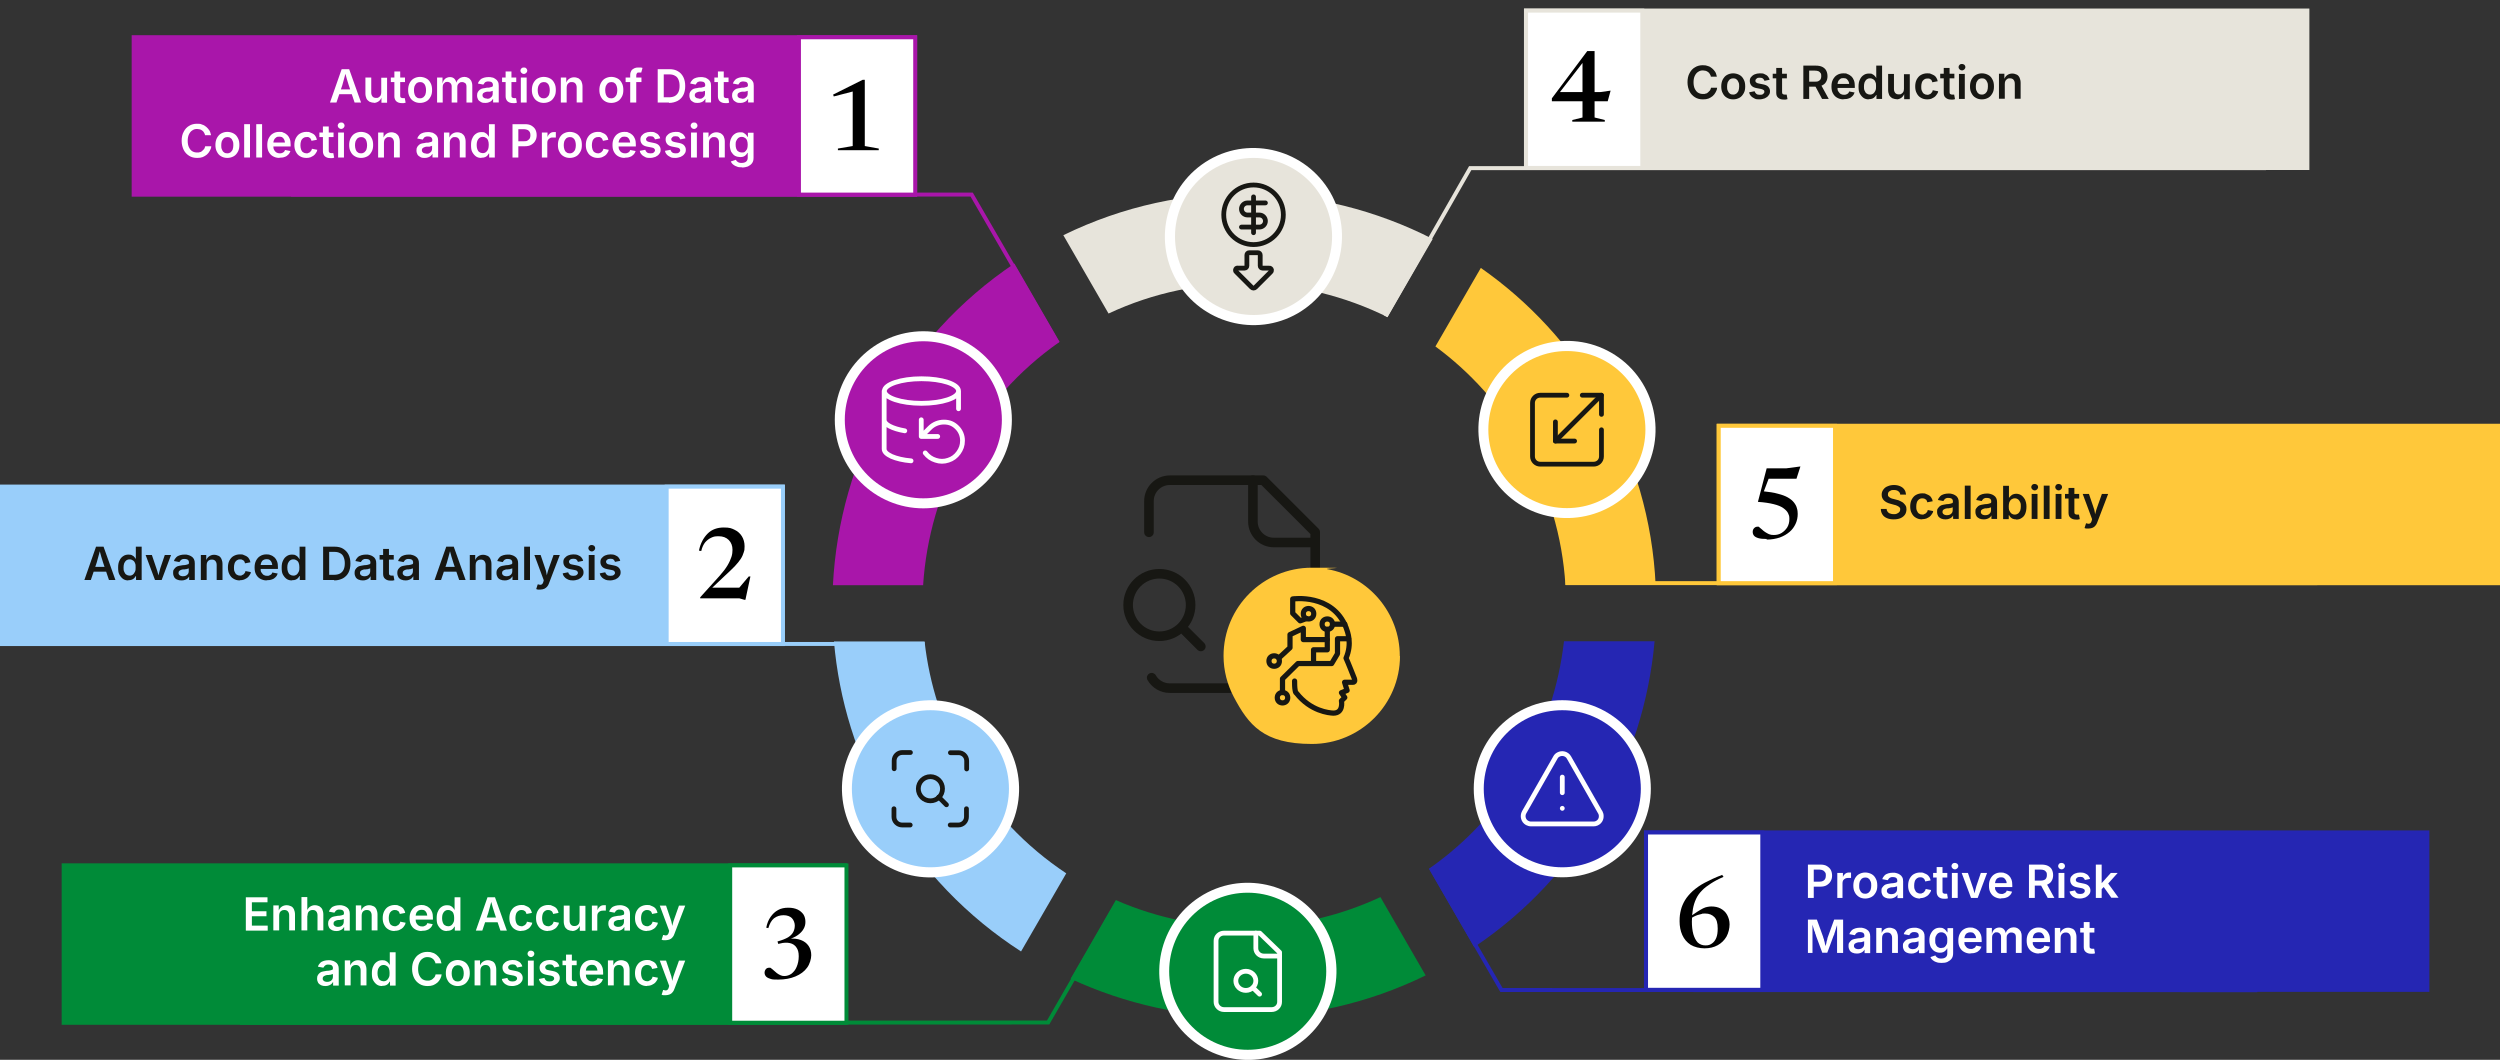 <?xml version="1.0" encoding="UTF-8"?>
<svg id="Layer_1" xmlns="http://www.w3.org/2000/svg" version="1.1" viewBox="0 0 1200 508.7">
  <rect x="0" y="0" width="1200" height="508.7" fill="#333333" stroke="none"/>
  <!-- Generator: Adobe Illustrator 29.7.1, SVG Export Plug-In . SVG Version: 2.1.1 Build 8)  -->
  <defs>
    <style>
      .st0, .st1 {
        fill: #008b38;
      }

      .st2, .st3, .st4, .st5, .st6, .st7, .st8, .st9, .st10, .st11, .st12 {
        fill: none;
      }

      .st3, .st1, .st6, .st7, .st13, .st14, .st15, .st16, .st17, .st18, .st10, .st19, .st20, .st21, .st11, .st22, .st23, .st12 {
        stroke-miterlimit: 10;
      }

      .st3, .st6, .st7, .st13, .st15, .st17, .st18, .st10, .st19, .st21, .st11, .st12 {
        stroke-width: 1.9px;
      }

      .st3, .st13, .st23 {
        stroke: #99cefa;
      }

      .st1, .st14, .st16, .st20, .st22, .st23 {
        stroke-width: 2px;
      }

      .st1, .st17, .st10 {
        stroke: #008b38;
      }

      .st4 {
        stroke-width: 4.6px;
      }

      .st4, .st5, .st8 {
        stroke: #171713;
      }

      .st4, .st5, .st8, .st9 {
        stroke-linecap: round;
        stroke-linejoin: round;
      }

      .st5 {
        stroke-width: 2.5px;
      }

      .st24 {
        fill: #171713;
      }

      .st6, .st21, .st22 {
        stroke: #a916aa;
      }

      .st7, .st14, .st15 {
        stroke: #e7e4db;
      }

      .st8, .st9 {
        stroke-width: 2.3px;
      }

      .st13, .st15, .st25, .st17, .st18, .st19, .st21 {
        fill: #fff;
      }

      .st26, .st22 {
        fill: #a916aa;
      }

      .st14, .st27 {
        fill: #e7e4db;
      }

      .st9 {
        stroke: #fff;
      }

      .st28, .st16 {
        fill: #ffc83a;
      }

      .st16, .st19, .st12 {
        stroke: #ffc83a;
      }

      .st18, .st20, .st11 {
        stroke: #2526b3;
      }

      .st20, .st29 {
        fill: #2526b3;
      }

      .st30, .st23 {
        fill: #99cefa;
      }
    </style>
  </defs>
  <rect class="st14" x="732.5" y="5.1" width="375" height="75.5"/>
  <rect class="st22" x="64.2" y="17.9" width="375" height="75.5"/>
  <rect class="st16" x="825" y="204.4" width="375" height="75.5"/>
  <rect class="st23" x=".7" y="233.6" width="375" height="75.5"/>
  <rect class="st1" x="30.6" y="415.4" width="375" height="75.5"/>
  <rect class="st20" x="790.1" y="399.6" width="375" height="75.5"/>
  <g>
    <path class="st25" d="M118,446.7v-16h10.4v2.4h-7.5v4.3h7v2.4h-7v4.5h7.6v2.4h-10.5Z"/>
    <path class="st25" d="M134,439.6v7h-2.8v-12h2.6v3h-.2c.3-1,.8-1.8,1.5-2.3s1.5-.8,2.4-.8,1.5.2,2.2.5,1.1.9,1.4,1.5c.3.7.5,1.5.5,2.5v7.6h-2.8v-7.2c0-.8-.2-1.4-.6-1.9s-1-.7-1.7-.7-.9.1-1.3.3-.7.5-.9.9-.3.9-.3,1.5h0Z"/>
    <path class="st25" d="M147.5,439.6v7h-2.8v-16h2.8v7h-.3c.3-1,.8-1.8,1.5-2.3s1.5-.8,2.4-.8,1.5.2,2.2.5c.6.4,1.1.9,1.4,1.5.3.7.5,1.5.5,2.5v7.6h-2.8v-7.2c0-.8-.2-1.4-.6-1.9s-1-.7-1.7-.7-.9.1-1.3.3-.7.5-.9.9-.3.9-.3,1.5h0Z"/>
    <path class="st25" d="M161.5,446.9c-.8,0-1.4-.1-2.1-.4-.6-.3-1.1-.7-1.4-1.2s-.5-1.2-.5-2,.1-1.2.4-1.7c.3-.4.6-.8,1-1.1.4-.3.9-.5,1.5-.6s1.1-.2,1.7-.3c.7,0,1.3-.1,1.7-.2s.8-.2,1-.3c.2-.1.3-.3.3-.6h0c0-.4,0-.8-.2-1.1-.2-.3-.4-.5-.7-.6s-.7-.2-1.2-.2-.9,0-1.2.2c-.3.1-.6.3-.8.6s-.4.5-.5.7l-2.6-.5c.2-.7.6-1.3,1.1-1.8s1.1-.8,1.8-1,1.4-.3,2.2-.3,1.1,0,1.7.2c.6.1,1.1.4,1.6.7s.9.7,1.2,1.3.4,1.2.4,2v8h-2.7v-1.7h-.1c-.2.3-.4.7-.7.9-.3.3-.7.5-1.2.7s-1,.3-1.6.3h0ZM162.2,444.9c.6,0,1.1-.1,1.5-.3.4-.2.7-.5,1-.9.2-.4.3-.8.3-1.2v-1.4s-.2.1-.5.2c-.2,0-.5.1-.7.2-.3,0-.5,0-.8.1h-.7c-.4,0-.8.2-1.1.3s-.6.3-.8.5-.3.5-.3.9,0,.6.3.9c.2.2.4.4.7.5s.7.2,1,.2h.1Z"/>
    <path class="st25" d="M173.6,439.6v7h-2.8v-12h2.6v3h-.2c.3-1,.8-1.8,1.5-2.3s1.5-.8,2.4-.8,1.5.2,2.2.5,1.1.9,1.4,1.5c.3.7.5,1.5.5,2.5v7.6h-2.8v-7.2c0-.8-.2-1.4-.6-1.9s-1-.7-1.7-.7-.9.1-1.3.3-.7.5-.9.9-.3.9-.3,1.5h0Z"/>
    <path class="st25" d="M189.4,446.9c-1.2,0-2.2-.3-3-.8-.9-.5-1.5-1.2-2-2.2-.5-.9-.7-2-.7-3.2s.2-2.3.7-3.3c.5-.9,1.1-1.7,2-2.2s1.9-.8,3-.8,1.3,0,1.9.3,1.1.4,1.5.7c.5.3.8.7,1.1,1.2s.5,1,.6,1.6l-2.6.5c0-.3-.2-.6-.3-.8-.1-.3-.3-.5-.5-.6s-.5-.3-.7-.4c-.3,0-.6-.1-.9-.1-.7,0-1.2.2-1.6.5-.4.3-.8.8-1,1.4s-.3,1.3-.3,2,.1,1.4.3,2,.5,1.1,1,1.4c.4.3,1,.5,1.6.5s.7,0,.9-.2c.3-.1.5-.2.8-.4.2-.2.4-.4.6-.7s.3-.6.3-.9l2.6.5c-.1.6-.3,1.1-.7,1.6-.3.5-.7.9-1.1,1.2-.5.3-1,.6-1.5.8-.6.2-1.2.3-1.9.3h-.1Z"/>
    <path class="st25" d="M202.4,446.9c-1.2,0-2.2-.3-3.1-.8-.9-.5-1.5-1.2-2-2.1s-.7-2-.7-3.3.2-2.3.7-3.3c.5-.9,1.1-1.7,2-2.2.8-.5,1.8-.8,3-.8s1.4.1,2.1.4c.7.2,1.2.6,1.8,1.1.5.5.9,1.1,1.2,1.9s.4,1.7.4,2.7v.9h-9.8v-1.9h8.4l-1.3.6c0-.7-.1-1.3-.3-1.8s-.5-.9-.9-1.2c-.4-.3-.9-.4-1.5-.4s-1.1.1-1.6.4c-.4.3-.8.7-1,1.2s-.3,1-.3,1.6v1.3c0,.8.1,1.4.4,1.9s.6.9,1.1,1.2,1,.4,1.6.4.8,0,1.1-.2c.3-.1.6-.3.9-.5.2-.2.4-.5.5-.9l2.6.5c-.2.6-.5,1.2-1,1.7s-1,.9-1.7,1.1c-.7.3-1.5.4-2.4.4h-.2Z"/>
    <path class="st25" d="M214.5,446.9c-.9,0-1.8-.2-2.5-.7s-1.3-1.2-1.8-2.1-.6-2-.6-3.4.2-2.5.7-3.4c.4-.9,1-1.6,1.8-2.1.7-.5,1.6-.7,2.5-.7s1.3.1,1.8.4c.5.2.8.5,1.1.9.3.3.5.6.6.9h.1v-6h2.8v16h-2.7v-1.9h-.2c-.1.3-.4.6-.6.9-.3.3-.6.6-1.1.8-.5.2-1,.3-1.7.3h-.2ZM215.2,444.6c.6,0,1.1-.2,1.5-.5s.7-.8,1-1.4.3-1.3.3-2.1-.1-1.5-.3-2c-.2-.6-.5-1-1-1.3-.4-.3-.9-.5-1.6-.5s-1.2.2-1.6.5c-.4.3-.7.8-1,1.4-.2.6-.3,1.2-.3,2s.1,1.4.3,2,.5,1.1,1,1.4c.4.3,1,.5,1.6.5h.1Z"/>
    <path class="st25" d="M228.4,446.7l5.6-16h3.6l5.7,16h-3.1l-2.8-8.3c-.3-.9-.6-1.8-.9-2.9-.3-1.1-.6-2.3-1-3.7h.6c-.4,1.4-.7,2.6-1,3.7s-.6,2.1-.8,2.9l-2.8,8.3h-3.1ZM231.6,442.7v-2.3h8.4v2.3h-8.4Z"/>
    <path class="st25" d="M250.2,446.9c-1.2,0-2.2-.3-3-.8-.9-.5-1.5-1.2-2-2.2-.5-.9-.7-2-.7-3.2s.2-2.3.7-3.3c.5-.9,1.1-1.7,2-2.2s1.9-.8,3-.8,1.3,0,1.9.3,1.1.4,1.5.7c.5.3.8.7,1.1,1.2s.5,1,.6,1.6l-2.6.5c0-.3-.2-.6-.3-.8-.1-.3-.3-.5-.5-.6s-.5-.3-.7-.4c-.3,0-.6-.1-.9-.1-.7,0-1.2.2-1.6.5-.4.3-.8.8-1,1.4s-.3,1.3-.3,2,.1,1.4.3,2,.5,1.1,1,1.4c.4.3,1,.5,1.6.5s.7,0,.9-.2c.3-.1.5-.2.8-.4.2-.2.4-.4.6-.7s.3-.6.3-.9l2.6.5c-.1.6-.3,1.1-.7,1.6-.3.5-.7.9-1.1,1.2-.5.3-1,.6-1.5.8-.6.2-1.2.3-1.9.3h-.1Z"/>
    <path class="st25" d="M263,446.9c-1.2,0-2.2-.3-3-.8-.9-.5-1.5-1.2-2-2.2-.5-.9-.7-2-.7-3.2s.2-2.3.7-3.3c.5-.9,1.1-1.7,2-2.2s1.9-.8,3-.8,1.3,0,1.9.3,1.1.4,1.5.7c.5.3.8.7,1.1,1.2.3.5.5,1,.6,1.6l-2.6.5c0-.3-.2-.6-.3-.8-.1-.3-.3-.5-.5-.6s-.5-.3-.7-.4c-.3,0-.6-.1-.9-.1-.7,0-1.2.2-1.6.5s-.8.8-1,1.4-.3,1.3-.3,2,.1,1.4.3,2,.5,1.1,1,1.4c.4.3,1,.5,1.6.5s.7,0,.9-.2c.3-.1.5-.2.8-.4.2-.2.4-.4.6-.7s.3-.6.3-.9l2.6.5c-.1.6-.3,1.1-.7,1.6-.3.5-.7.9-1.1,1.2-.5.3-1,.6-1.5.8-.6.2-1.2.3-1.9.3h0Z"/>
    <path class="st25" d="M274.7,446.8c-.8,0-1.5-.2-2.2-.5-.6-.4-1.1-.9-1.4-1.5-.3-.7-.5-1.5-.5-2.5v-7.6h2.8v7.2c0,.8.2,1.4.6,1.9s1,.7,1.7.7.9-.1,1.3-.3.7-.5.9-.9c.2-.4.3-.9.3-1.5v-7h2.8v12h-2.7v-3h.2c-.3,1-.8,1.8-1.5,2.3s-1.5.8-2.4.8h.1Z"/>
    <path class="st25" d="M284.1,446.7v-12h2.7v2h.1c.2-.7.6-1.2,1.1-1.6s1.1-.6,1.8-.6.3,0,.5,0h.5v2.6h-1.4c-.5,0-1,.1-1.4.3-.4.2-.7.5-1,.9-.2.4-.3.8-.3,1.3v7.1h-2.8.2Z"/>
    <path class="st25" d="M296,446.9c-.8,0-1.4-.1-2.1-.4-.6-.3-1.1-.7-1.4-1.2s-.5-1.2-.5-2,.1-1.2.4-1.7c.3-.4.6-.8,1-1.1.4-.3.9-.5,1.5-.6s1.1-.2,1.7-.3c.7,0,1.3-.1,1.7-.2s.8-.2,1-.3c.2-.1.3-.3.3-.6h0c0-.4,0-.8-.2-1.1-.2-.3-.4-.5-.7-.6-.3-.1-.7-.2-1.2-.2s-.9,0-1.2.2c-.3.1-.6.3-.8.6s-.4.5-.5.7l-2.6-.5c.2-.7.6-1.3,1.1-1.8s1.1-.8,1.8-1c.7-.2,1.4-.3,2.2-.3s1.1,0,1.7.2c.6.1,1.1.4,1.6.7s.9.7,1.2,1.3.4,1.2.4,2v8h-2.7v-1.7h-.1c-.2.3-.4.7-.7.9-.3.3-.7.5-1.2.7s-1,.3-1.6.3h0ZM296.7,444.9c.6,0,1.1-.1,1.5-.3.4-.2.7-.5,1-.9.2-.4.3-.8.3-1.2v-1.4s-.2.1-.5.2c-.2,0-.5.1-.7.2-.3,0-.5,0-.8.1h-.7c-.4,0-.8.2-1.1.3s-.6.3-.8.5c-.2.2-.3.5-.3.9s0,.6.3.9.4.4.7.5c.3.1.7.2,1,.2h.1Z"/>
    <path class="st25" d="M310.5,446.9c-1.2,0-2.2-.3-3-.8-.9-.5-1.5-1.2-2-2.2-.5-.9-.7-2-.7-3.2s.2-2.3.7-3.3c.5-.9,1.1-1.7,2-2.2s1.9-.8,3-.8,1.3,0,1.9.3,1.1.4,1.5.7c.5.3.8.7,1.1,1.2.3.5.5,1,.6,1.6l-2.6.5c0-.3-.2-.6-.3-.8-.1-.3-.3-.5-.5-.6s-.5-.3-.7-.4c-.3,0-.6-.1-.9-.1-.7,0-1.2.2-1.6.5s-.8.8-1,1.4-.3,1.3-.3,2,.1,1.4.3,2,.5,1.1,1,1.4c.4.3,1,.5,1.6.5s.7,0,.9-.2c.3-.1.5-.2.8-.4.2-.2.4-.4.6-.7s.3-.6.3-.9l2.6.5c-.1.6-.3,1.1-.7,1.6-.3.5-.7.9-1.1,1.2-.5.3-1,.6-1.5.8-.6.2-1.2.3-1.9.3h0Z"/>
    <path class="st25" d="M317.6,451l.7-2.2h.3c.4.2.8.2,1.1.2s.6-.2.8-.4.4-.6.5-1l.2-.8-4.5-12.1h3l2.2,6.5c.3.8.5,1.5.6,2.3s.3,1.6.5,2.4h-.7c.2-.8.4-1.6.6-2.4s.4-1.5.7-2.3l2.3-6.5h3l-5.2,13.6c-.2.6-.5,1.2-.9,1.6-.4.5-.8.8-1.3,1s-1.2.4-1.9.4h-1.1c-.3,0-.6-.1-.8-.2h-.1Z"/>
    <path class="st25" d="M156.2,473.3c-.8,0-1.4-.1-2.1-.4-.6-.3-1.1-.7-1.4-1.2s-.5-1.2-.5-2,.1-1.2.4-1.7c.3-.4.6-.8,1-1.1.4-.3.9-.5,1.5-.6s1.1-.2,1.7-.3c.7,0,1.3-.1,1.7-.2s.8-.2,1-.3c.2-.1.3-.3.3-.6h0c0-.4,0-.8-.2-1.1-.2-.3-.4-.5-.7-.6s-.7-.2-1.2-.2-.9,0-1.2.2c-.3.1-.6.3-.8.6s-.4.5-.5.7l-2.6-.5c.2-.7.6-1.3,1.1-1.8s1.1-.8,1.8-1,1.4-.3,2.2-.3,1.1,0,1.7.2c.6.1,1.1.4,1.6.7s.9.7,1.2,1.3.4,1.2.4,2v8h-2.7v-1.7h-.1c-.2.3-.4.7-.7.9-.3.3-.7.5-1.2.7s-1,.3-1.6.3h0ZM157,471.3c.6,0,1.1-.1,1.5-.3.4-.2.7-.5,1-.9.2-.4.3-.8.3-1.2v-1.4s-.2.1-.5.2c-.2,0-.5.1-.7.2-.3,0-.5,0-.8.1h-.7c-.4,0-.8.2-1.1.3s-.6.3-.8.5-.3.5-.3.9,0,.6.3.9c.2.2.4.4.7.5s.7.2,1,.2h.1Z"/>
    <path class="st25" d="M168.3,466v7h-2.8v-12h2.6v3h-.2c.3-1,.8-1.8,1.5-2.3s1.5-.8,2.4-.8,1.5.2,2.2.5,1.1.9,1.4,1.5c.3.7.5,1.5.5,2.5v7.6h-2.8v-7.2c0-.8-.2-1.4-.6-1.9s-1-.7-1.7-.7-.9.1-1.3.3-.7.5-.9.9-.3.9-.3,1.5h0Z"/>
    <path class="st25" d="M183.4,473.3c-.9,0-1.8-.2-2.5-.7s-1.3-1.2-1.8-2.1-.6-2-.6-3.4.2-2.5.7-3.4c.4-.9,1-1.6,1.8-2.1.7-.5,1.6-.7,2.5-.7s1.3.1,1.8.4c.5.2.8.5,1.1.9.3.3.5.6.6.9h.1v-6h2.8v16h-2.7v-1.9h-.2c-.1.3-.4.6-.6.9-.3.3-.6.6-1.1.8-.5.2-1,.3-1.7.3h-.2ZM184.2,471c.6,0,1.1-.2,1.5-.5s.7-.8,1-1.4.3-1.3.3-2.1-.1-1.5-.3-2c-.2-.6-.5-1-1-1.3-.4-.3-.9-.5-1.6-.5s-1.2.2-1.6.5c-.4.3-.7.8-1,1.4-.2.6-.3,1.2-.3,2s.1,1.4.3,2,.5,1.1,1,1.4c.4.3,1,.5,1.6.5h.1Z"/>
    <path class="st25" d="M205.2,473.3c-1.4,0-2.7-.3-3.8-1s-2-1.6-2.6-2.8-1-2.7-1-4.4.3-3.2,1-4.4c.6-1.2,1.5-2.2,2.6-2.8,1.1-.7,2.4-1,3.7-1s1.7.1,2.5.4c.8.2,1.4.6,2,1.1s1.1,1.1,1.5,1.7.6,1.5.8,2.3h-2.9c0-.5-.3-.9-.5-1.3s-.5-.7-.8-.9c-.3-.3-.7-.4-1.1-.6-.4-.1-.9-.2-1.4-.2-.9,0-1.6.2-2.3.7-.7.4-1.2,1.1-1.6,1.9-.4.8-.6,1.9-.6,3.1s.2,2.3.6,3.1.9,1.5,1.6,1.9c.7.4,1.4.6,2.3.6s.9,0,1.4-.2c.4-.1.8-.3,1.1-.6.3-.3.6-.6.9-.9.2-.4.4-.8.5-1.3h2.9c-.1.8-.3,1.5-.7,2.2s-.8,1.3-1.4,1.8-1.3.9-2,1.2c-.8.3-1.6.4-2.6.4h0Z"/>
    <path class="st25" d="M219.7,473.3c-1.2,0-2.2-.3-3-.8-.9-.5-1.5-1.2-2-2.2-.5-.9-.7-2-.7-3.2s.2-2.3.7-3.3c.5-.9,1.1-1.7,2-2.2s1.9-.8,3-.8,2.2.3,3.1.8,1.5,1.2,2,2.2c.5.9.7,2,.7,3.3s-.2,2.3-.7,3.2c-.5.9-1.1,1.7-2,2.2s-1.9.8-3.1.8ZM219.7,471.1c.7,0,1.2-.2,1.6-.5.4-.4.8-.8,1-1.4s.3-1.3.3-2-.1-1.4-.3-2-.5-1.1-1-1.4c-.4-.4-1-.5-1.6-.5s-1.2.2-1.6.5c-.4.4-.7.8-1,1.4-.2.6-.3,1.3-.3,2s.1,1.4.3,2,.5,1.1,1,1.4c.4.4,1,.5,1.6.5Z"/>
    <path class="st25" d="M230.6,466v7h-2.8v-12h2.6v3h-.2c.3-1,.8-1.8,1.5-2.3s1.5-.8,2.4-.8,1.5.2,2.2.5,1.1.9,1.4,1.5c.3.7.5,1.5.5,2.5v7.6h-2.8v-7.2c0-.8-.2-1.4-.6-1.9s-1-.7-1.7-.7-.9.1-1.3.3-.7.5-.9.9-.3.9-.3,1.5h0Z"/>
    <path class="st25" d="M245.9,473.3c-.9,0-1.7-.1-2.4-.4s-1.3-.7-1.7-1.2c-.5-.5-.8-1.1-.9-1.8l2.6-.5c.2.6.5,1,.9,1.3s1,.4,1.6.4,1.2-.1,1.6-.4c.4-.3.6-.6.6-1s-.1-.6-.4-.9c-.3-.2-.7-.4-1.2-.5l-2.1-.4c-1.1-.2-2-.6-2.5-1.2s-.8-1.3-.8-2.2.2-1.4.6-1.9,1-1,1.7-1.3,1.6-.5,2.5-.5,1.7.1,2.3.4c.7.3,1.2.6,1.6,1.1.4.5.7,1,.8,1.6l-2.5.5c-.1-.4-.4-.8-.7-1.1-.4-.3-.9-.4-1.5-.4s-1.1.1-1.5.4-.6.6-.6,1,.1.6.4.9.7.4,1.3.5l2,.4c1.1.2,2,.6,2.5,1.2s.8,1.2.8,2.1-.2,1.4-.7,2c-.4.6-1,1-1.8,1.4-.8.3-1.7.5-2.7.5h.2Z"/>
    <path class="st25" d="M254.8,459.4c-.4,0-.8-.2-1.1-.5s-.5-.7-.5-1.1.2-.8.5-1.1c.3-.3.7-.4,1.1-.4s.8.1,1.2.4c.3.3.5.7.5,1.1s-.2.8-.5,1.1c-.3.3-.7.5-1.2.5ZM253.4,473.1v-12h2.8v12h-2.8,0Z"/>
    <path class="st25" d="M263.7,473.3c-.9,0-1.7-.1-2.4-.4s-1.3-.7-1.7-1.2c-.5-.5-.8-1.1-.9-1.8l2.6-.5c.2.6.5,1,.9,1.3s1,.4,1.6.4,1.2-.1,1.6-.4.6-.6.6-1-.1-.6-.4-.9c-.3-.2-.7-.4-1.2-.5l-2.1-.4c-1.1-.2-2-.6-2.5-1.2s-.8-1.3-.8-2.2.2-1.4.6-1.9,1-1,1.7-1.3,1.6-.5,2.5-.5,1.7.1,2.3.4c.7.3,1.2.6,1.6,1.1s.7,1,.8,1.6l-2.5.5c-.1-.4-.4-.8-.7-1.1-.4-.3-.9-.4-1.5-.4s-1.1.1-1.5.4-.6.6-.6,1,.1.6.4.9.7.4,1.3.5l2,.4c1.1.2,2,.6,2.5,1.2s.8,1.2.8,2.1-.2,1.4-.7,2c-.4.6-1,1-1.8,1.4-.8.3-1.7.5-2.7.5h.2Z"/>
    <path class="st25" d="M276.8,461.1v2.2h-6.8v-2.2h6.8ZM271.7,458.2h2.8v11.5c0,.4,0,.8.3,1,.2.2.5.3.9.3h1l.4,2.2c-.3,0-.6.2-.9.2h-.9c-1.2,0-2-.3-2.7-.9s-.9-1.4-.9-2.4v-11.9Z"/>
    <path class="st25" d="M284.1,473.3c-1.2,0-2.2-.3-3.1-.8s-1.5-1.2-2-2.1-.7-2-.7-3.3.2-2.3.7-3.3c.5-.9,1.1-1.7,2-2.2.8-.5,1.8-.8,3-.8s1.4.1,2.1.4c.7.2,1.2.6,1.8,1.1.5.5.9,1.1,1.2,1.9.3.8.4,1.7.4,2.7v.9h-9.8v-1.9h8.4l-1.3.6c0-.7-.1-1.3-.3-1.8-.2-.5-.5-.9-.9-1.2-.4-.3-.9-.4-1.5-.4s-1.1.1-1.6.4c-.4.3-.8.7-1,1.2s-.3,1-.3,1.6v1.3c0,.8.1,1.4.4,1.9s.6.9,1.1,1.2,1,.4,1.6.4.8,0,1.1-.2c.3-.1.6-.3.9-.5.2-.2.4-.5.5-.9l2.6.5c-.2.6-.5,1.2-1,1.7s-1,.9-1.7,1.1c-.7.3-1.5.4-2.4.4h-.2Z"/>
    <path class="st25" d="M294.6,466v7h-2.8v-12h2.6v3h-.2c.3-1,.8-1.8,1.5-2.3s1.5-.8,2.4-.8,1.5.2,2.2.5,1.1.9,1.4,1.5c.3.7.5,1.5.5,2.5v7.6h-2.8v-7.2c0-.8-.2-1.4-.6-1.9s-1-.7-1.7-.7-.9.1-1.3.3-.7.5-.9.9c-.2.4-.3.9-.3,1.5h0Z"/>
    <path class="st25" d="M310.5,473.3c-1.2,0-2.2-.3-3-.8-.9-.5-1.5-1.2-2-2.2-.5-.9-.7-2-.7-3.2s.2-2.3.7-3.3c.5-.9,1.1-1.7,2-2.2s1.9-.8,3-.8,1.3,0,1.9.3,1.1.4,1.5.7c.5.3.8.7,1.1,1.2.3.5.5,1,.6,1.6l-2.6.5c0-.3-.2-.6-.3-.8-.1-.3-.3-.5-.5-.6s-.5-.3-.7-.4c-.3,0-.6-.1-.9-.1-.7,0-1.2.2-1.6.5s-.8.8-1,1.4-.3,1.3-.3,2,.1,1.4.3,2,.5,1.1,1,1.4c.4.3,1,.5,1.6.5s.7,0,.9-.2c.3-.1.5-.2.8-.4.2-.2.4-.4.6-.7s.3-.6.3-.9l2.6.5c-.1.6-.3,1.1-.7,1.6-.3.5-.7.9-1.1,1.2-.5.3-1,.6-1.5.8-.6.2-1.2.3-1.9.3h0Z"/>
    <path class="st25" d="M317.6,477.4l.7-2.2h.3c.4.2.8.2,1.1.2s.6-.2.8-.4.4-.6.5-1l.2-.8-4.5-12.1h3l2.2,6.5c.3.8.5,1.5.6,2.3s.3,1.6.5,2.4h-.7c.2-.8.4-1.6.6-2.4s.4-1.5.7-2.3l2.3-6.5h3l-5.2,13.6c-.2.6-.5,1.2-.9,1.6-.4.5-.8.8-1.3,1s-1.2.4-1.9.4h-1.1c-.3,0-.6-.1-.8-.2h-.1Z"/>
  </g>
  <g>
    <g>
      <polyline class="st6" points="507.6 164.6 466.4 93.4 139.7 93.4"/>
      <polyline class="st10" points="536.6 432.7 503.1 490.8 115.2 491"/>
      <line class="st3" x1="443.8" y1="309.1" x2="84.2" y2="309.1"/>
      <polyline class="st11" points="686.8 416.6 720.7 475.2 1083.5 475.3"/>
      <line class="st12" x1="751.5" y1="279.9" x2="1112.3" y2="279.9"/>
      <polyline class="st7" points="665.1 151.8 705.7 80.7 1087.7 80.7"/>
      <g>
        <path class="st28" d="M710.8,128.6l-21.8,37.7c16.6,12.2,31,28,42,47,12.3,21.3,19,44.5,20.4,67.5h43.3c-1.4-30.4-10-61-26.2-89.2-14.9-25.8-34.8-47-57.7-63h0Z"/>
        <g>
          <path class="st25" d="M789,227.4c-11.7,20.3-37.8,27.3-58.1,15.6s-27.3-37.8-15.6-58.1,37.8-27.3,58.1-15.6,27.3,37.8,15.6,58.1Z"/>
          <circle class="st28" cx="752.1" cy="206.2" r="37.7"/>
        </g>
        <path class="st26" d="M399.8,280.9h43.3c2.9-45.6,26-89.2,65.5-116.8l-21.7-37.6c-53.2,35.7-84,93.8-87.1,154.4h0Z"/>
        <g>
          <path class="st25" d="M443.2,159c23.4,0,42.5,19.1,42.5,42.5s-19.1,42.5-42.5,42.5-42.5-19.1-42.5-42.5,19.1-42.5,42.5-42.5Z"/>
          <circle class="st26" cx="443.2" cy="201.5" r="37.7"/>
        </g>
        <path class="st0" d="M535.6,432.1l-21.7,37.7c52.6,24.4,115.2,25.4,170.4-1.6l-21.7-37.6c-41.2,19.2-87.4,18.7-126.9,1.5h0Z"/>
        <g>
          <path class="st25" d="M562.1,487.5c-11.7-20.3-4.7-46.3,15.6-58.1,20.3-11.7,46.3-4.7,58.1,15.6s4.7,46.3-15.6,58.1c-20.3,11.7-46.3,4.7-58.1-15.6Z"/>
          <circle class="st0" cx="598.9" cy="466.2" r="37.7"/>
        </g>
        <path class="st30" d="M463.5,367.8c-11-19-17.4-39.4-19.7-59.9h-43.5c2.4,27.9,10.8,55.7,25.7,81.5,16.3,28.2,38.5,50.8,64.1,67.3l21.7-37.5c-19.3-12.8-36-30.1-48.3-51.4h0Z"/>
        <g>
          <path class="st25" d="M409.8,357.4c11.7-20.3,37.8-27.3,58.1-15.6,20.3,11.7,27.3,37.8,15.6,58.1-11.7,20.3-37.8,27.3-58.1,15.6-20.3-11.7-27.3-37.8-15.6-58.1Z"/>
          <circle class="st30" cx="446.6" cy="378.6" r="37.7"/>
        </g>
        <path class="st29" d="M750.7,307.9c-4.9,42.8-27.5,83.1-64.8,109.1l21.7,37.6c51-34.2,81.4-89,86.6-146.8h-43.5Z"/>
        <g>
          <path class="st25" d="M749.9,421.1c-23.4,0-42.5-19.1-42.5-42.5s19.1-42.5,42.5-42.5,42.5,19.1,42.5,42.5-19.1,42.5-42.5,42.5Z"/>
          <circle class="st29" cx="749.9" cy="378.6" r="37.7"/>
        </g>
        <path class="st27" d="M510.4,112.9l21.7,37.6c43.6-20.4,92.9-18.6,133.9,1.7l21.7-37.5c-54-27.6-119.7-30-177.3-1.8h0Z"/>
        <g>
          <path class="st25" d="M638.5,92.3c11.7,20.3,4.7,46.3-15.6,58.1-20.3,11.7-46.3,4.7-58.1-15.6-11.7-20.3-4.7-46.3,15.6-58.1,20.3-11.7,46.3-4.7,58.1,15.6h0Z"/>
          <circle class="st27" cx="601.7" cy="113.5" r="37.7"/>
        </g>
      </g>
    </g>
    <g>
      <path class="st4" d="M601.4,230.5v19.9c0,5.5,4.5,10,10,10h19.9"/>
      <path class="st4" d="M551.5,255.5v-15c0-5.5,4.5-10,10-10h44.9l24.9,24.9v30.4"/>
      <path class="st4" d="M552.8,325.3c1.8,3.1,5.1,5,8.6,5h39.9"/>
      <path class="st4" d="M576.4,310.3l-7.5-7.5"/>
      <circle class="st4" cx="556.5" cy="290.4" r="15"/>
    </g>
    <path class="st28" d="M672,314.8c0,23.4-19,42.3-42.3,42.3s-30.4-9.2-37.5-22.6c-3.1-5.9-4.9-12.6-4.9-19.7,0-23.4,19-42.3,42.3-42.3s5.1.2,7.5.7c19.8,3.5,34.8,20.9,34.8,41.7h.1Z"/>
    <g>
      <path class="st5" d="M621.4,326.9c0,1.2,0,3.2.3,4.6s.3.8.6,1.2c6.8,8.7,15.6,9.5,17.7,9.6,4.8,0,4-5.3,3.9-5.9h0l1.6-1.6-1.6-2.3,2.7-1.1-1.2-3.9h4c1.4,0,.7-1.8.7-1.8,0,0-3.3-8.4-4-9.8,3-7,.8-12.5,0-14.7-6.5-16.5-25.6-13.7-25.6-13.7v6.9l3.6,3.6,3-1.1"/>
      <polyline class="st5" points="647.3 306.6 642 306.6 642 313.8 639.2 318.5 623 318.5 615.6 325.8 615.6 332.4"/>
      <line class="st5" x1="645.5" y1="299.6" x2="639.6" y2="299.6"/>
      <polyline class="st5" points="630.5 317.4 630.5 311.9 637.1 311.9 637.1 302.1"/>
      <polyline class="st5" points="613.9 315.8 619.2 310.9 619.2 304.6 625.6 301.6 625.6 307 637.1 307"/>
      <circle class="st5" cx="628.1" cy="294.6" r="2.5"/>
      <circle class="st5" cx="637.1" cy="299.6" r="2.5"/>
      <circle class="st5" cx="611.6" cy="317.3" r="2.5"/>
      <circle class="st5" cx="615.6" cy="334.9" r="2.5"/>
    </g>
    <path class="st9" d="M460.1,187.7c0,3.3-8,5.9-17.8,5.9s-17.8-2.7-17.8-5.9M460.1,187.7c0-3.3-8-5.9-17.8-5.9s-17.8,2.7-17.8,5.9M460.1,187.7v8.5M424.4,187.7v27.8c0,1.3,1.2,2.5,3.6,3.6,2.3,1,5.6,1.8,9.3,2.1M424.4,201.5c0,1.1.9,2.2,2.7,3.1,1.7.9,4.3,1.7,7.2,2.2M442.2,201.5v7.9M442.2,209.5h7.9M442.2,209.5l4.1-4.1c1.7-1.7,4.1-2.8,6.8-2.8s4.6.9,6.3,2.6c1.7,1.7,2.6,3.9,2.6,6.3s-.7,4.1-1.9,5.8c-1.2,1.7-2.9,3-4.9,3.6-2,.7-4.1.7-6.1,0-2-.6-3.7-1.8-5-3.5"/>
    <g>
      <path class="st8" d="M429.2,369v-3.9c0-2.1,1.7-3.9,3.9-3.9h3.9"/>
      <path class="st8" d="M456.2,361.3h3.9c2.1,0,3.9,1.7,3.9,3.9v3.9"/>
      <path class="st8" d="M463.9,388.2v3.9c0,2.1-1.7,3.9-3.9,3.9h-3.9"/>
      <path class="st8" d="M436.9,396h-3.9c-2.1,0-3.9-1.7-3.9-3.9v-3.9"/>
      <circle class="st8" cx="446.6" cy="378.6" r="5.8"/>
      <path class="st8" d="M454.3,386.3l-3.7-3.7"/>
    </g>
    <g>
      <path class="st9" d="M604.7,447.9h-17.2c-2.1,0-3.8,1.6-3.8,3.7v29.3c0,2,1.7,3.7,3.8,3.7h22.9c2.1,0,3.8-1.6,3.8-3.7v-23.8l-9.5-9.2Z"/>
      <path class="st9" d="M602.8,447.9v7.3c0,2,1.7,3.7,3.8,3.7h7.6"/>
      <ellipse class="st9" cx="598" cy="470.8" rx="4.8" ry="4.6"/>
      <path class="st9" d="M601.4,474.1l3.2,3.1"/>
    </g>
    <g>
      <g>
        <circle class="st8" cx="601.7" cy="103.1" r="14.3"/>
        <path class="st8" d="M607.4,97.4h-8.6c-1.6,0-2.9,1.3-2.9,2.9s1.3,2.9,2.9,2.9h5.7c1.6,0,2.9,1.3,2.9,2.9s-1.3,2.9-2.9,2.9h-8.6"/>
        <path class="st8" d="M601.7,111.7v-17.2"/>
      </g>
      <path class="st8" d="M604.9,127.6c0,.6.5,1.1,1.1,1.1h3.1c.6-.1,1.1.3,1.2.8,0,.4,0,.8-.4,1.1l-7.3,7.3c-.5.5-1.3.5-1.8,0h0l-7.3-7.3c-.5-.3-.6-1-.3-1.5.2-.4.7-.5,1.1-.4h3.1c.6,0,1.1-.5,1.1-1.1v-5.2c0-.6.5-1.1,1.1-1.1h4.2c.6,0,1.1.5,1.1,1.1v5.2h0Z"/>
    </g>
    <g>
      <path class="st8" d="M752.1,189.7h-12.8c-2,0-3.7,1.6-3.7,3.7v25.7c0,2,1.6,3.7,3.7,3.7h25.7c2,0,3.7-1.6,3.7-3.7v-12.8"/>
      <path class="st8" d="M755.8,211.7h-9.2v-9.2"/>
      <path class="st8" d="M759.5,189.7h9.2v9.2"/>
      <path class="st8" d="M768.6,189.7l-22,22"/>
    </g>
    <g>
      <path class="st9" d="M768.1,389.9l-15-26.3c-1-1.8-3.3-2.4-5.1-1.4-.6.3-1.1.8-1.4,1.4l-15,26.3c-1,1.8-.4,4.1,1.4,5.1.6.3,1.2.5,1.9.5h30c2.1,0,3.8-1.7,3.7-3.8,0-.7-.2-1.3-.5-1.9"/>
      <path class="st9" d="M749.9,373v7.5"/>
      <path class="st9" d="M749.9,388h0"/>
    </g>
  </g>
  <rect class="st18" x="790.1" y="399.6" width="55.8" height="75.5"/>
  <rect class="st19" x="825" y="204.4" width="55.8" height="75.5"/>
  <rect class="st15" x="732.5" y="5.1" width="55.8" height="75.5"/>
  <rect class="st21" x="383.5" y="17.9" width="55.8" height="75.5"/>
  <rect class="st13" x="320" y="233.6" width="55.8" height="75.5"/>
  <rect class="st17" x="350.5" y="415.4" width="55.8" height="75.5"/>
  <path d="M409.3,70.1v-28.6l2.8,1.7-11.9,3.1-.3-.9,14.2-7.1h1v31.8l6.7,1.2v.8h-19.6v-.8l7.1-1.2h0Z"/>
  <path d="M353.4,283.8l6-7.1h.8l-2.4,11.2h-.5l-2.4-.7h-18.8v-.5l9.4-10.4c1.6-1.8,2.8-3.4,3.7-4.9.9-1.5,1.5-2.9,1.9-4.1s.5-2.4.5-3.4c0-1.9-.6-3.5-1.8-4.7-1.2-1.2-2.8-1.8-4.8-1.8s-2.5.2-3.6.7-2,1.2-2.9,2.2c-.8,1-1.5,2.4-1.9,4.2l-1.1-.2c.7-3.5,2.2-6.2,4.2-8.2s4.7-2.9,7.7-2.9,3.7.4,5.2,1.1,2.7,1.8,3.5,3.1c.8,1.3,1.3,2.9,1.3,4.8s-.1,2-.4,2.9c-.3,1-.7,2-1.4,3.1-.7,1.1-1.7,2.3-2.9,3.6-1.3,1.3-2.9,2.9-4.8,4.6l-7.5,7.1.5-1.4h15.5l-2.9,1.7h-.1Z"/>
  <path d="M373.6,453.2l-.4-1.3c2.2-.6,3.9-1.3,5.1-2,1.2-.8,2-1.6,2.5-2.6s.7-2,.7-3.1-.5-2.6-1.4-3.5-2.3-1.4-4-1.4-3.3.5-4.6,1.5c-1.2,1-2.1,2.6-2.7,4.7l-1-.2c.4-2.1,1.1-3.8,2.1-5.2,1-1.4,2.1-2.5,3.6-3.3,1.4-.8,3.1-1.1,4.9-1.1s3.2.3,4.5.9c1.2.6,2.1,1.4,2.8,2.4.6,1,.9,2.2.9,3.5s-.3,2.4-.9,3.4c-.6,1.1-1.5,2-2.7,2.9s-2.8,1.6-4.8,2.2l.4-.4c2.2-.2,4.2,0,5.8.6,1.6.6,2.8,1.5,3.7,2.8.9,1.3,1.3,2.8,1.3,4.5s-.7,4.3-2,6c-1.3,1.8-3.2,3.2-5.6,4.2s-5.1,1.5-8.2,1.5-2.9-.1-3.9-.4-1.7-.7-2.1-1.2-.6-1.1-.6-1.7.2-1.2.6-1.7,1-.7,1.7-.7.6.1,1,.4.8.6,1.2,1,.9.8,1.4,1.2,1.1.7,1.7,1,1.2.4,1.9.4c1.2,0,2.4-.4,3.4-1.1,1-.8,1.9-1.8,2.5-3.3.6-1.4,1-3.1,1-5.1s-.4-3.2-1.1-4.2c-.7-1.1-1.8-1.8-3.1-2.1s-3-.3-4.8.2l-.9.2h.1Z"/>
  <path d="M765.4,24.5v31.9l4.9,1.2v.8h-15.6v-.8l4.9-1.2v-27.9l1.8-.6-13.8,17.8.3-1.5h20.2l5-.7-1.4,5.1h-26.8v-1.4l17-22.7h3.6-.1Z"/>
  <path d="M847.9,258.7c-1.6,0-2.9-.1-3.9-.4s-1.7-.7-2.1-1.2c-.4-.5-.6-1.1-.6-1.8s.2-1.3.7-1.8,1-.7,1.7-.7.6.1.9.4c.3.3.7.6,1.2,1,.4.4.9.8,1.5,1.2s1.2.7,1.8,1c.7.3,1.4.4,2.3.4,1.4,0,2.7-.3,3.8-1,1.1-.7,2-1.6,2.7-2.7.7-1.2,1-2.5,1-4s-.2-1.8-.6-2.7c-.4-.9-1.2-1.7-2.3-2.5s-2.6-1.4-4.6-1.9-4.5-.9-7.6-1.1l4.2-16.1h9.4l6.8-.9-1.9,5.9h-14.3l1.7-2-4.1,10.8.6-2.8c2.8.3,5.2.6,7.2,1.2,2,.5,3.6,1.1,4.8,1.8s2.2,1.5,2.9,2.4,1.2,1.8,1.4,2.7c.3.9.4,1.9.4,2.8,0,1.6-.3,3.2-1,4.7s-1.6,2.8-2.9,3.9c-1.3,1.1-2.8,2-4.7,2.7-1.8.6-3.9,1-6.3,1v-.3Z"/>
  <path d="M826.6,419.9l.7,1c-2.4,1-4.4,2.1-6.1,3.2-1.7,1.1-3.2,2.2-4.3,3.4-1.2,1.2-2.1,2.5-2.8,4s-1.2,3.1-1.5,4.8c-.3,1.8-.5,3.8-.5,6s.2,4.3.7,6.1c.5,1.7,1.2,3,2.1,4,1,.9,2.2,1.4,3.7,1.4s2.2-.3,3.1-.9c.9-.6,1.6-1.5,2.1-2.7s.7-2.7.7-4.5c0-2.6-.5-4.4-1.6-5.5s-2.5-1.7-4.3-1.7-1.2,0-1.8.2-1.3.3-1.9.5c-.6.2-1.3.5-1.9.8-.6.3-1.2.7-1.8,1.1l-.8-.5c1.7-1.2,3.1-2.2,4.2-2.9s2.1-1.3,2.9-1.7,1.5-.6,2.1-.7,1.2-.2,1.8-.2c1.7,0,3.2.3,4.5,1s2.4,1.7,3.1,3,1.2,2.8,1.2,4.6-.5,4.1-1.5,5.9c-1,1.7-2.4,3.1-4.2,4.1s-3.9,1.5-6.3,1.5-4.9-.6-6.7-1.7c-1.8-1.2-3.1-2.7-4-4.7s-1.3-4.2-1.3-6.6.2-3.6.6-5.3c.4-1.7,1.1-3.3,2-4.8s2.2-3,3.7-4.4c1.6-1.4,3.5-2.8,5.8-4s5-2.5,8.2-3.7h0Z"/>
  <g>
    <path class="st25" d="M158.4,49.2l5.6-16h3.6l5.7,16h-3.1l-2.8-8.3c-.3-.9-.6-1.8-.9-2.9s-.6-2.3-1-3.7h.6c-.4,1.4-.7,2.6-1,3.7-.3,1.1-.6,2.1-.8,2.9l-2.8,8.3h-3.1ZM161.7,45.2v-2.3h8.4v2.3h-8.4Z"/>
    <path class="st25" d="M179.5,49.3c-.8,0-1.5-.2-2.2-.5-.6-.4-1.1-.9-1.4-1.5-.3-.7-.5-1.5-.5-2.5v-7.6h2.8v7.2c0,.8.2,1.4.6,1.9.4.5,1,.7,1.7.7s.9,0,1.3-.3.7-.5.9-.9.3-.9.3-1.5v-7h2.8v12h-2.7v-3h.2c-.3,1-.8,1.8-1.5,2.3s-1.5.8-2.4.8h0Z"/>
    <path class="st25" d="M194.4,37.2v2.2h-6.8v-2.2h6.8ZM189.3,34.3h2.8v11.5c0,.4,0,.8.3,1s.5.3.9.3h1l.4,2.2c-.3,0-.6.2-.9.2h-.9c-1.2,0-2-.3-2.7-.9-.6-.6-.9-1.4-.9-2.4v-11.9Z"/>
    <path class="st25" d="M201.6,49.4c-1.2,0-2.2-.3-3-.8-.9-.5-1.5-1.2-2-2.2-.5-.9-.7-2-.7-3.2s.2-2.3.7-3.3c.5-.9,1.1-1.7,2-2.2s1.9-.8,3-.8,2.2.3,3.1.8,1.5,1.2,2,2.2c.5.9.7,2,.7,3.3s-.2,2.3-.7,3.2-1.1,1.7-2,2.2-1.9.8-3.1.8ZM201.6,47.2c.7,0,1.2-.2,1.6-.5.4-.4.8-.8,1-1.4.2-.6.3-1.3.3-2s-.1-1.4-.3-2-.5-1.1-1-1.4c-.4-.4-1-.5-1.6-.5s-1.2.2-1.6.5c-.4.4-.7.8-1,1.4-.2.6-.3,1.3-.3,2s.1,1.4.3,2,.5,1.1,1,1.4c.4.4,1,.5,1.6.5Z"/>
    <path class="st25" d="M209.8,49.2v-12h2.6v2.9c.1,0,0,0,0,0,.2-.7.4-1.3.8-1.8.4-.5.8-.8,1.3-1s1-.3,1.5-.3c.9,0,1.6.3,2.1.8s.9,1.3,1.1,2.4h-.3c.2-.7.4-1.3.8-1.8.4-.5.9-.8,1.4-1.1.5-.2,1.1-.4,1.8-.4s1.4.2,1.9.5c.6.3,1,.8,1.4,1.4.3.6.5,1.4.5,2.3v8.1h-2.8v-7.7c0-.7-.2-1.3-.6-1.6s-.9-.5-1.5-.5-.8,0-1.2.3-.6.5-.8.8-.3.7-.3,1.2v7.5h-2.7v-7.8c0-.6-.2-1.1-.6-1.5-.4-.4-.9-.6-1.5-.6s-.8,0-1.1.3c-.3.2-.6.5-.8.8s-.3.8-.3,1.4v7.4h-2.8.1Z"/>
    <path class="st25" d="M233,49.4c-.8,0-1.4,0-2.1-.4s-1.1-.7-1.4-1.2-.5-1.2-.5-2,.1-1.2.4-1.7c.3-.4.6-.8,1-1.1s.9-.5,1.5-.6c.5,0,1.1-.2,1.7-.3.7,0,1.3,0,1.7-.2.4,0,.8-.2,1-.3s.3-.3.3-.6h0c0-.4,0-.8-.2-1.1s-.4-.5-.7-.6-.7-.2-1.2-.2-.9,0-1.2.2c-.3,0-.6.3-.8.6-.2.2-.4.5-.5.7l-2.6-.5c.2-.7.6-1.3,1.1-1.8s1.1-.8,1.8-1,1.4-.3,2.2-.3,1.1,0,1.7.2c.6,0,1.1.4,1.6.7s.9.7,1.2,1.3c.3.5.4,1.2.4,2v8h-2.7v-1.7h-.1c-.2.3-.4.6-.7.9-.3.3-.7.5-1.2.7s-1,.3-1.6.3h0ZM233.7,47.4c.6,0,1.1,0,1.5-.3s.7-.5,1-.9c.2-.4.3-.8.3-1.2v-1.4s-.2,0-.5.2c-.2,0-.5,0-.7.2-.3,0-.5,0-.8,0h-.7c-.4,0-.8.2-1.1.3s-.6.3-.8.5-.3.5-.3.9,0,.6.3.9c.2.2.4.4.7.5s.7.2,1,.2h.1Z"/>
    <path class="st25" d="M247.8,37.2v2.2h-6.8v-2.2h6.8ZM242.7,34.3h2.8v11.5c0,.4,0,.8.3,1s.5.3.9.3h1l.4,2.2c-.3,0-.6.2-.9.2h-.9c-1.2,0-2-.3-2.7-.9-.6-.6-.9-1.4-.9-2.4v-11.9Z"/>
    <path class="st25" d="M251.4,35.5c-.4,0-.8-.2-1.1-.5s-.5-.7-.5-1.1.2-.8.5-1.1.7-.4,1.1-.4.8,0,1.2.4c.3.3.5.7.5,1.1s-.2.8-.5,1.1-.7.5-1.2.5ZM250,49.2v-12h2.8v12h-2.8Z"/>
    <path class="st25" d="M261,49.4c-1.2,0-2.2-.3-3-.8-.9-.5-1.5-1.2-2-2.2-.5-.9-.7-2-.7-3.2s.2-2.3.7-3.3c.5-.9,1.1-1.7,2-2.2s1.9-.8,3-.8,2.2.3,3.1.8,1.5,1.2,2,2.2c.5.9.7,2,.7,3.3s-.2,2.3-.7,3.2-1.1,1.7-2,2.2-1.9.8-3.1.8ZM261,47.2c.7,0,1.2-.2,1.6-.5.4-.4.8-.8,1-1.4.2-.6.3-1.3.3-2s-.1-1.4-.3-2c-.2-.6-.5-1.1-1-1.4-.4-.4-1-.5-1.6-.5s-1.2.2-1.6.5c-.4.4-.7.8-1,1.4-.2.6-.3,1.3-.3,2s.1,1.4.3,2c.2.6.5,1.1,1,1.4.4.4,1,.5,1.6.5Z"/>
    <path class="st25" d="M272,42.2v7h-2.8v-12h2.6v3h-.2c.3-1,.8-1.8,1.5-2.3s1.5-.8,2.4-.8,1.5.2,2.2.5c.6.4,1.1.9,1.4,1.5.3.7.5,1.5.5,2.5v7.6h-2.8v-7.2c0-.8-.2-1.4-.6-1.9s-1-.7-1.7-.7-.9,0-1.3.3-.7.5-.9.9c-.2.4-.3.9-.3,1.5h0Z"/>
    <path class="st25" d="M293.4,49.4c-1.2,0-2.2-.3-3-.8-.9-.5-1.5-1.2-2-2.2-.5-.9-.7-2-.7-3.2s.2-2.3.7-3.3c.5-.9,1.1-1.7,2-2.2s1.9-.8,3-.8,2.2.3,3.1.8,1.5,1.2,2,2.2c.5.9.7,2,.7,3.3s-.2,2.3-.7,3.2-1.1,1.7-2,2.2-1.9.8-3.1.8ZM293.4,47.2c.7,0,1.2-.2,1.6-.5.4-.4.8-.8,1-1.4.2-.6.3-1.3.3-2s-.1-1.4-.3-2c-.2-.6-.5-1.1-1-1.4-.4-.4-1-.5-1.6-.5s-1.2.2-1.6.5c-.4.4-.7.8-1,1.4-.2.6-.3,1.3-.3,2s.1,1.4.3,2c.2.6.5,1.1,1,1.4.4.4,1,.5,1.6.5Z"/>
    <path class="st25" d="M307.9,37.2v2.2h-7.6v-2.2h7.6ZM302.5,49.2v-13.2c0-.8.2-1.5.5-2s.8-.9,1.4-1.2,1.2-.4,1.9-.4.9,0,1.3,0c.4,0,.7.2.8.2l-.6,2.2c-.1,0-.3,0-.4,0h-.6c-.5,0-.9,0-1.1.4-.2.3-.3.6-.3,1.1v12.9h-2.9Z"/>
    <path class="st25" d="M318.6,33.2v16h-2.9v-16h2.9ZM321.2,49.2h-4v-2.5h3.9c1.1,0,2-.2,2.8-.6.7-.4,1.3-1,1.7-1.8.4-.8.6-1.8.6-3.1s-.2-2.2-.6-3.1-.9-1.4-1.7-1.8c-.7-.4-1.6-.6-2.7-.6h-4.1v-2.5h4.2c1.6,0,3,.3,4.1,1,1.1.6,2,1.6,2.6,2.8s.9,2.6.9,4.3-.3,3.1-.9,4.3-1.5,2.1-2.7,2.8c-1.2.6-2.5,1-4.2,1v-.2Z"/>
    <path class="st25" d="M334.9,49.4c-.8,0-1.4,0-2.1-.4s-1.1-.7-1.4-1.2-.5-1.2-.5-2,.1-1.2.4-1.7c.3-.4.6-.8,1-1.1s.9-.5,1.5-.6c.5,0,1.1-.2,1.7-.3.7,0,1.3,0,1.7-.2.4,0,.8-.2,1-.3s.3-.3.3-.6h0c0-.4,0-.8-.2-1.1s-.4-.5-.7-.6c-.3,0-.7-.2-1.2-.2s-.9,0-1.2.2c-.3,0-.6.3-.8.6-.2.2-.4.5-.5.7l-2.6-.5c.2-.7.6-1.3,1.1-1.8s1.1-.8,1.8-1c.7-.2,1.4-.3,2.2-.3s1.1,0,1.7.2c.6,0,1.1.4,1.6.7s.9.7,1.2,1.3c.3.5.4,1.2.4,2v8h-2.7v-1.7h-.1c-.2.3-.4.6-.7.9-.3.3-.7.5-1.2.7s-1,.3-1.6.3h0ZM335.6,47.4c.6,0,1.1,0,1.5-.3s.7-.5,1-.9c.2-.4.3-.8.3-1.2v-1.4s-.2,0-.5.2c-.2,0-.5,0-.7.2-.3,0-.5,0-.8,0h-.7c-.4,0-.8.2-1.1.3s-.6.3-.8.5c-.2.2-.3.5-.3.9s0,.6.3.9c.2.2.4.4.7.5.3,0,.7.2,1,.2h.1Z"/>
    <path class="st25" d="M349.7,37.2v2.2h-6.8v-2.2h6.8ZM344.6,34.3h2.8v11.5c0,.4,0,.8.3,1s.5.3.9.3h1l.4,2.2c-.3,0-.6.2-.9.2h-.9c-1.2,0-2-.3-2.7-.9-.6-.6-.9-1.4-.9-2.4v-11.9Z"/>
    <path class="st25" d="M355.4,49.4c-.8,0-1.4,0-2.1-.4s-1.1-.7-1.4-1.2-.5-1.2-.5-2,.1-1.2.4-1.7c.3-.4.6-.8,1-1.1s.9-.5,1.5-.6c.5,0,1.1-.2,1.7-.3.7,0,1.3,0,1.7-.2.4,0,.8-.2,1-.3s.3-.3.3-.6h0c0-.4,0-.8-.2-1.1s-.4-.5-.7-.6c-.3,0-.7-.2-1.2-.2s-.9,0-1.2.2c-.3,0-.6.3-.8.6-.2.2-.4.5-.5.7l-2.6-.5c.2-.7.6-1.3,1.1-1.8s1.1-.8,1.8-1c.7-.2,1.4-.3,2.2-.3s1.1,0,1.7.2c.6,0,1.1.4,1.6.7s.9.7,1.2,1.3c.3.5.4,1.2.4,2v8h-2.7v-1.7h-.1c-.2.3-.4.6-.7.9-.3.3-.7.5-1.2.7s-1,.3-1.6.3h0ZM356.1,47.4c.6,0,1.1,0,1.5-.3s.7-.5,1-.9c.2-.4.3-.8.3-1.2v-1.4s-.2,0-.5.2c-.2,0-.5,0-.7.2-.3,0-.5,0-.8,0h-.7c-.4,0-.8.2-1.1.3s-.6.3-.8.5c-.2.2-.3.5-.3.9s0,.6.3.9c.2.2.4.4.7.5.3,0,.7.2,1,.2h.1Z"/>
    <path class="st25" d="M94.6,75.8c-1.4,0-2.7-.3-3.8-1-1.1-.7-2-1.6-2.6-2.8s-1-2.7-1-4.4.3-3.2,1-4.4c.6-1.2,1.5-2.2,2.6-2.8,1.1-.7,2.4-1,3.7-1s1.7,0,2.5.4c.8.2,1.4.6,2,1.1s1.1,1.1,1.5,1.7.6,1.5.8,2.3h-2.9c0-.5-.3-.9-.5-1.3-.2-.4-.5-.7-.8-.9-.3-.3-.7-.4-1.1-.6-.4,0-.9-.2-1.4-.2-.9,0-1.6.2-2.3.7-.7.4-1.2,1.1-1.6,1.9-.4.8-.6,1.9-.6,3.1s.2,2.3.6,3.1.9,1.5,1.6,1.9,1.4.6,2.3.6.9,0,1.4-.2c.4,0,.8-.3,1.1-.6l.9-.9c.2-.4.4-.8.5-1.3h2.9c0,.8-.3,1.5-.7,2.2-.4.7-.8,1.3-1.4,1.8s-1.3.9-2,1.2c-.8.3-1.6.4-2.6.4h0Z"/>
    <path class="st25" d="M109.1,75.8c-1.2,0-2.2-.3-3-.8-.9-.5-1.5-1.2-2-2.2-.5-.9-.7-2-.7-3.2s.2-2.3.7-3.3c.5-.9,1.1-1.7,2-2.2s1.9-.8,3-.8,2.2.3,3.1.8,1.5,1.2,2,2.2c.5.9.7,2,.7,3.3s-.2,2.3-.7,3.2c-.5.9-1.1,1.7-2,2.2s-1.9.8-3.1.8ZM109.1,73.6c.7,0,1.2-.2,1.6-.5.4-.4.8-.8,1-1.4s.3-1.3.3-2,0-1.4-.3-2c-.2-.6-.5-1.1-1-1.4-.4-.4-1-.5-1.6-.5s-1.2.2-1.6.5c-.4.4-.7.8-1,1.4-.2.6-.3,1.3-.3,2s0,1.4.3,2c.2.6.5,1.1,1,1.4.4.4,1,.5,1.6.5Z"/>
    <path class="st25" d="M120,59.6v16h-2.8v-16h2.8Z"/>
    <path class="st25" d="M125.8,59.6v16h-2.8v-16h2.8Z"/>
    <path class="st25" d="M134.1,75.8c-1.2,0-2.2-.3-3.1-.8-.9-.5-1.5-1.2-2-2.1s-.7-2-.7-3.3.2-2.3.7-3.3c.5-.9,1.1-1.7,2-2.2.8-.5,1.8-.8,3-.8s1.4,0,2.1.4c.7.2,1.2.6,1.8,1.1.5.5.9,1.1,1.2,1.9s.4,1.7.4,2.7v.9h-9.8v-1.9h8.4l-1.3.6c0-.7-.1-1.3-.3-1.8s-.5-.9-.9-1.2c-.4-.3-.9-.4-1.5-.4s-1.1,0-1.6.4-.8.7-1,1.2-.3,1-.3,1.6v1.3c0,.8.1,1.4.4,1.9.3.5.6.9,1.1,1.2.5.3,1,.4,1.6.4s.8,0,1.1-.2c.3,0,.6-.3.9-.5.2-.2.4-.5.5-.9l2.6.5c-.2.6-.5,1.2-1,1.7s-1,.9-1.7,1.1c-.7.3-1.5.4-2.4.4h-.2Z"/>
    <path class="st25" d="M147,75.8c-1.2,0-2.2-.3-3-.8-.9-.5-1.5-1.2-2-2.2-.5-.9-.7-2-.7-3.2s.2-2.3.7-3.3c.5-.9,1.1-1.7,2-2.2s1.9-.8,3-.8,1.3,0,1.9.3,1.1.4,1.5.7c.5.3.8.7,1.1,1.2s.5,1,.6,1.6l-2.6.5c0-.3-.2-.6-.3-.8-.1-.3-.3-.5-.5-.6-.2-.2-.5-.3-.7-.4s-.6,0-.9,0c-.7,0-1.2.2-1.6.5-.4.3-.8.8-1,1.4s-.3,1.3-.3,2,.1,1.4.3,2,.5,1.1,1,1.4c.4.3,1,.5,1.6.5s.7,0,.9-.2c.3,0,.5-.2.8-.4.2-.2.4-.4.6-.7.2-.3.3-.6.3-.9l2.6.5c-.1.6-.3,1.1-.7,1.6-.3.5-.7.9-1.1,1.2-.5.3-1,.6-1.5.8-.6.2-1.2.3-1.9.3h-.1Z"/>
    <path class="st25" d="M160.1,63.6v2.2h-6.8v-2.2s6.8,0,6.8,0ZM155,60.7h2.8v11.5c0,.4,0,.8.3,1s.5.3.9.3h1l.4,2.2c-.3,0-.6.2-.9.2h-.9c-1.2,0-2-.3-2.7-.9-.6-.6-.9-1.4-.9-2.4v-11.9Z"/>
    <path class="st25" d="M163.7,61.9c-.4,0-.8-.2-1.1-.5s-.5-.7-.5-1.1.2-.8.5-1.1.7-.4,1.1-.4.8,0,1.2.4c.3.3.5.7.5,1.1s-.2.8-.5,1.1-.7.5-1.2.5ZM162.3,75.6v-12h2.8v12h-2.8Z"/>
    <path class="st25" d="M173.3,75.8c-1.2,0-2.2-.3-3-.8-.9-.5-1.5-1.2-2-2.2-.5-.9-.7-2-.7-3.2s.2-2.3.7-3.3c.5-.9,1.1-1.7,2-2.2s1.9-.8,3-.8,2.2.3,3.1.8,1.5,1.2,2,2.2c.5.9.7,2,.7,3.3s-.2,2.3-.7,3.2c-.5.9-1.1,1.7-2,2.2s-1.9.8-3.1.8ZM173.3,73.6c.7,0,1.2-.2,1.6-.5.4-.4.8-.8,1-1.4s.3-1.3.3-2-.1-1.4-.3-2-.5-1.1-1-1.4c-.4-.4-1-.5-1.6-.5s-1.2.2-1.6.5c-.4.4-.7.8-1,1.4-.2.6-.3,1.3-.3,2s.1,1.4.3,2,.5,1.1,1,1.4c.4.4,1,.5,1.6.5Z"/>
    <path class="st25" d="M184.3,68.6v7h-2.8v-12h2.6v3h-.2c.3-1,.8-1.8,1.5-2.3s1.5-.8,2.4-.8,1.5.2,2.2.5c.6.4,1.1.9,1.4,1.5.3.7.5,1.5.5,2.5v7.6h-2.8v-7.2c0-.8-.2-1.4-.6-1.9-.4-.5-1-.7-1.7-.7s-.9,0-1.3.3-.7.5-.9.9-.3.9-.3,1.5h0Z"/>
    <path class="st25" d="M203.9,75.8c-.8,0-1.4,0-2.1-.4s-1.1-.7-1.4-1.2-.5-1.2-.5-2,.1-1.2.4-1.7c.3-.4.6-.8,1-1.1.4-.3.9-.5,1.5-.6.5,0,1.1-.2,1.7-.3.7,0,1.3,0,1.7-.2.4,0,.8-.2,1-.3.2,0,.3-.3.3-.6h0c0-.4,0-.8-.2-1.1-.2-.3-.4-.5-.7-.6s-.7-.2-1.2-.2-.9,0-1.2.2c-.3,0-.6.3-.8.6-.2.2-.4.5-.5.7l-2.6-.5c.2-.7.6-1.3,1.1-1.8s1.1-.8,1.8-1,1.4-.3,2.2-.3,1.1,0,1.7.2c.6,0,1.1.4,1.6.7.5.3.9.7,1.2,1.3.3.5.4,1.2.4,2v8h-2.7v-1.7h-.1c-.2.3-.4.6-.7.9s-.7.5-1.2.7-1,.3-1.6.3h0ZM204.6,73.8c.6,0,1.1,0,1.5-.3.4-.2.7-.5,1-.9.2-.4.3-.8.3-1.2v-1.4s-.2,0-.5.2c-.2,0-.5,0-.7.2-.3,0-.5,0-.8,0h-.7c-.4,0-.8.2-1.1.3s-.6.3-.8.5-.3.5-.3.9,0,.6.3.9.4.4.7.5.7.2,1,.2h.1Z"/>
    <path class="st25" d="M215.9,68.6v7h-2.8v-12h2.6v3h-.2c.3-1,.8-1.8,1.5-2.3s1.5-.8,2.4-.8,1.5.2,2.2.5c.6.4,1.1.9,1.4,1.5.3.7.5,1.5.5,2.5v7.6h-2.8v-7.2c0-.8-.2-1.4-.6-1.9-.4-.5-1-.7-1.7-.7s-.9,0-1.3.3-.7.5-.9.9-.3.9-.3,1.5h0Z"/>
    <path class="st25" d="M231,75.8c-.9,0-1.8-.2-2.5-.7s-1.3-1.2-1.8-2.1-.6-2-.6-3.4.2-2.5.7-3.4c.4-.9,1-1.6,1.8-2.1.7-.5,1.6-.7,2.5-.7s1.3,0,1.8.4c.5.2.8.5,1.1.9.3.3.5.6.6.9h.1v-6h2.8v16h-2.7v-1.9h-.2c-.1.3-.4.6-.6.9-.3.3-.6.6-1.1.8s-1,.3-1.7.3h-.2ZM231.8,73.5c.6,0,1.1-.2,1.5-.5s.7-.8,1-1.4c.2-.6.3-1.3.3-2.1s-.1-1.5-.3-2c-.2-.6-.5-1-1-1.3-.4-.3-.9-.5-1.6-.5s-1.2.2-1.6.5-.7.8-1,1.4c-.2.6-.3,1.2-.3,2s.1,1.4.3,2,.5,1.1,1,1.4c.4.3,1,.5,1.6.5h.1Z"/>
    <path class="st25" d="M246,75.6v-16h6c1.2,0,2.3.2,3.1.7s1.5,1.1,1.9,1.9c.4.8.6,1.7.6,2.7s-.2,1.9-.7,2.7c-.4.8-1.1,1.4-1.9,1.9-.8.5-1.9.7-3.1.7h-4v-2.4h3.6c.7,0,1.3,0,1.8-.4s.8-.6,1-1,.3-.9.3-1.5-.1-1.1-.3-1.5-.6-.8-1-1c-.5-.2-1.1-.4-1.8-.4h-2.7v13.6h-2.9,0Z"/>
    <path class="st25" d="M260.1,75.6v-12h2.7v2h.1c.2-.7.6-1.2,1.1-1.6s1.1-.6,1.8-.6.3,0,.5,0h.5v2.6h-1.4c-.5,0-1,0-1.4.3-.4.2-.7.5-1,.9-.2.4-.3.8-.3,1.3v7.1h-2.8.2Z"/>
    <path class="st25" d="M273.5,75.8c-1.2,0-2.2-.3-3-.8-.9-.5-1.5-1.2-2-2.2-.5-.9-.7-2-.7-3.2s.2-2.3.7-3.3c.5-.9,1.1-1.7,2-2.2s1.9-.8,3-.8,2.2.3,3.1.8,1.5,1.2,2,2.2c.5.9.7,2,.7,3.3s-.2,2.3-.7,3.2c-.5.9-1.1,1.7-2,2.2s-1.9.8-3.1.8ZM273.5,73.6c.7,0,1.2-.2,1.6-.5.4-.4.8-.8,1-1.4s.3-1.3.3-2-.1-1.4-.3-2c-.2-.6-.5-1.1-1-1.4-.4-.4-1-.5-1.6-.5s-1.2.2-1.6.5c-.4.4-.7.8-1,1.4-.2.6-.3,1.3-.3,2s.1,1.4.3,2c.2.6.5,1.1,1,1.4.4.4,1,.5,1.6.5Z"/>
    <path class="st25" d="M286.9,75.8c-1.2,0-2.2-.3-3-.8-.9-.5-1.5-1.2-2-2.2-.5-.9-.7-2-.7-3.2s.2-2.3.7-3.3c.5-.9,1.1-1.7,2-2.2s1.9-.8,3-.8,1.3,0,1.9.3,1.1.4,1.5.7c.5.3.8.7,1.1,1.2.3.5.5,1,.6,1.6l-2.6.5c0-.3-.2-.6-.3-.8-.1-.3-.3-.5-.5-.6-.2-.2-.5-.3-.7-.4s-.6,0-.9,0c-.7,0-1.2.2-1.6.5s-.8.8-1,1.4-.3,1.3-.3,2,.1,1.4.3,2c.2.6.5,1.1,1,1.4.4.3,1,.5,1.6.5s.7,0,.9-.2c.3,0,.5-.2.8-.4.2-.2.4-.4.6-.7.2-.3.3-.6.3-.9l2.6.5c-.1.6-.3,1.1-.7,1.6-.3.5-.7.9-1.1,1.2-.5.3-1,.6-1.5.8-.6.2-1.2.3-1.9.3h0Z"/>
    <path class="st25" d="M299.8,75.8c-1.2,0-2.2-.3-3.1-.8s-1.5-1.2-2-2.1-.7-2-.7-3.3.2-2.3.7-3.3c.5-.9,1.1-1.7,2-2.2.8-.5,1.8-.8,3-.8s1.4,0,2.1.4c.7.2,1.2.6,1.8,1.1.5.5.9,1.1,1.2,1.9.3.8.4,1.7.4,2.7v.9h-9.8v-1.9h8.4l-1.3.6c0-.7-.1-1.3-.3-1.8-.2-.5-.5-.9-.9-1.2-.4-.3-.9-.4-1.5-.4s-1.1,0-1.6.4-.8.7-1,1.2-.3,1-.3,1.6v1.3c0,.8.1,1.4.4,1.9s.6.9,1.1,1.2c.5.3,1,.4,1.6.4s.8,0,1.1-.2c.3,0,.6-.3.9-.5.2-.2.4-.5.5-.9l2.6.5c-.2.6-.5,1.2-1,1.7s-1,.9-1.7,1.1c-.7.3-1.5.4-2.4.4h-.2Z"/>
    <path class="st25" d="M312.1,75.8c-.9,0-1.7,0-2.4-.4s-1.3-.7-1.7-1.2c-.5-.5-.8-1.1-.9-1.8l2.6-.5c.2.6.5,1,.9,1.3s1,.4,1.6.4,1.2,0,1.6-.4.6-.6.6-1-.1-.6-.4-.9-.7-.4-1.2-.5l-2.1-.4c-1.1-.2-2-.6-2.5-1.2s-.8-1.3-.8-2.2.2-1.4.6-1.9,1-1,1.7-1.3,1.6-.5,2.5-.5,1.7,0,2.3.4c.7.3,1.2.6,1.6,1.1s.7,1,.8,1.6l-2.5.5c-.1-.4-.4-.8-.7-1.1s-.9-.4-1.5-.4-1.1,0-1.5.4-.6.6-.6,1,.1.6.4.9c.3.2.7.4,1.3.5l2,.4c1.1.2,2,.6,2.5,1.2s.8,1.2.8,2.1-.2,1.4-.7,2c-.4.6-1,1-1.8,1.4-.8.3-1.7.5-2.7.5h.2Z"/>
    <path class="st25" d="M324.2,75.8c-.9,0-1.7,0-2.4-.4s-1.3-.7-1.7-1.2c-.5-.5-.8-1.1-.9-1.8l2.6-.5c.2.6.5,1,.9,1.3s1,.4,1.6.4,1.2,0,1.6-.4.6-.6.6-1-.1-.6-.4-.9-.7-.4-1.2-.5l-2.1-.4c-1.1-.2-2-.6-2.5-1.2s-.8-1.3-.8-2.2.2-1.4.6-1.9,1-1,1.7-1.3,1.6-.5,2.5-.5,1.7,0,2.3.4c.7.3,1.2.6,1.6,1.1s.7,1,.8,1.6l-2.5.5c-.1-.4-.4-.8-.7-1.1s-.9-.4-1.5-.4-1.1,0-1.5.4-.6.6-.6,1,.1.6.4.9c.3.2.7.4,1.3.5l2,.4c1.1.2,2,.6,2.5,1.2s.8,1.2.8,2.1-.2,1.4-.7,2c-.4.6-1,1-1.8,1.4-.8.3-1.7.5-2.7.5h.2Z"/>
    <path class="st25" d="M333.1,61.9c-.4,0-.8-.2-1.1-.5-.3-.3-.5-.7-.5-1.1s.2-.8.5-1.1.7-.4,1.1-.4.8,0,1.2.4c.3.3.5.7.5,1.1s-.2.8-.5,1.1-.7.5-1.2.5ZM331.7,75.6v-12h2.8v12h-2.8Z"/>
    <path class="st25" d="M340.3,68.6v7h-2.8v-12h2.6v3h-.2c.3-1,.8-1.8,1.5-2.3s1.5-.8,2.4-.8,1.5.2,2.2.5c.6.4,1.1.9,1.4,1.5.3.7.5,1.5.5,2.5v7.6h-2.8v-7.2c0-.8-.2-1.4-.6-1.9s-1-.7-1.7-.7-.9,0-1.3.3-.7.5-.9.9c-.2.4-.3.9-.3,1.5h0Z"/>
    <path class="st25" d="M356.1,80.3c-1,0-1.8,0-2.5-.4-.7-.2-1.3-.6-1.8-1s-.8-.9-1-1.4l2.4-.8c.1.2.3.5.5.7s.5.4.9.6.9.2,1.4.2c.9,0,1.6-.2,2.1-.6s.8-1,.8-1.9v-2.3h-.2c-.1.3-.3.6-.6.9-.3.3-.6.6-1.1.8-.4.2-1,.3-1.7.3s-1.7-.2-2.5-.6c-.7-.4-1.3-1.1-1.8-1.9-.4-.9-.7-2-.7-3.3s.2-2.4.7-3.3c.4-.9,1-1.6,1.8-2.1.7-.5,1.6-.7,2.5-.7s1.3,0,1.8.4c.5.3.8.5,1.1.9s.5.6.6.9h.2v-2h2.7v12c0,1.1-.2,1.9-.7,2.6s-1.2,1.2-2,1.6c-.8.3-1.8.5-2.9.5h0ZM356.1,73.2c.6,0,1.1,0,1.5-.4s.7-.7,1-1.3c.2-.6.3-1.2.3-2s-.1-1.4-.3-2c-.2-.6-.5-1-1-1.3-.4-.3-.9-.5-1.6-.5s-1.2.2-1.6.5-.7.8-1,1.4-.3,1.2-.3,1.9.1,1.4.3,1.9c.2.6.5,1,1,1.3.4.3,1,.5,1.6.5h.1Z"/>
  </g>
  <g>
    <rect class="st2" x="13.8" y="259.4" width="285.1" height="30"/>
    <path class="st24" d="M40.5,278.4l5.6-16h3.6l5.7,16h-3.1l-2.8-8.3c-.3-.9-.6-1.8-.9-2.9s-.6-2.3-1-3.7h.6c-.4,1.4-.7,2.6-1,3.7s-.6,2.1-.8,2.9l-2.8,8.3h-3.1ZM43.8,274.4v-2.3h8.4v2.3s-8.4,0-8.4,0Z"/>
    <path class="st24" d="M61.6,278.6c-.9,0-1.8-.2-2.5-.7s-1.3-1.2-1.8-2.1-.6-2-.6-3.4.2-2.5.7-3.4c.4-.9,1-1.6,1.8-2.1.7-.5,1.6-.7,2.5-.7s1.3.1,1.8.4c.5.2.8.5,1.1.9.3.3.5.6.6.9h0v-6h2.8v16h-2.7v-1.9h-.2c0,.3-.4.6-.6.9-.3.3-.6.6-1.1.8s-1,.3-1.7.3h-.2ZM62.3,276.3c.6,0,1.1-.2,1.5-.5.4-.3.7-.8,1-1.4s.3-1.3.3-2.1,0-1.5-.3-2c-.2-.6-.5-1-1-1.3-.4-.3-.9-.5-1.6-.5s-1.2.2-1.6.5-.7.8-1,1.4c-.2.6-.3,1.2-.3,2s0,1.4.3,2,.5,1.1,1,1.4c.4.3,1,.5,1.6.5h0Z"/>
    <path class="st24" d="M74.4,278.4l-4.5-12h3l2.2,6.5c.3.8.5,1.5.7,2.3l.6,2.4h-.7l.6-2.4c.2-.8.4-1.5.6-2.3l2.2-6.5h3l-4.5,12h-3.2Z"/>
    <path class="st24" d="M87.1,278.6c-.8,0-1.4-.1-2.1-.4s-1.1-.7-1.4-1.2-.5-1.2-.5-2,0-1.2.4-1.7c.3-.4.6-.8,1-1.1.4-.3.9-.5,1.5-.6s1.1-.2,1.7-.3c.7,0,1.3-.1,1.7-.2s.8-.2,1-.3c.2-.1.3-.3.3-.6h0c0-.4,0-.8-.2-1.1-.2-.3-.4-.5-.7-.6-.3-.1-.7-.2-1.2-.2s-.9,0-1.2.2c-.3.1-.6.3-.8.6s-.4.5-.5.7l-2.6-.5c.2-.7.6-1.3,1.1-1.8s1.1-.8,1.8-1c.7-.2,1.4-.3,2.2-.3s1.1,0,1.7.2c.6.1,1.1.4,1.6.7s.9.7,1.2,1.3.4,1.2.4,2v8h-2.7v-1.7h0c-.2.3-.4.6-.7.9-.3.3-.7.5-1.2.7s-1,.3-1.6.3h-.1ZM87.8,276.6c.6,0,1.1-.1,1.5-.3.4-.2.7-.5,1-.9.2-.4.3-.8.3-1.2v-1.4s-.2.1-.5.2c-.2,0-.5.1-.7.2-.3,0-.5,0-.8.1h-.7c-.4,0-.8.2-1.1.3s-.6.3-.8.5c-.2.2-.3.5-.3.9s0,.6.3.9c.2.2.4.4.7.5.3.1.7.2,1,.2h0Z"/>
    <path class="st24" d="M99.2,271.4v7h-2.8v-12h2.6v3h-.2c.3-1,.8-1.8,1.5-2.3s1.5-.8,2.4-.8,1.5.2,2.2.5,1.1.9,1.4,1.5c.3.7.5,1.5.5,2.5v7.6h-2.8v-7.2c0-.8-.2-1.4-.6-1.9s-1-.7-1.7-.7-.9.1-1.3.3-.7.5-.9.9c-.2.4-.3.9-.3,1.5h0Z"/>
    <path class="st24" d="M115.1,278.6c-1.2,0-2.2-.3-3-.8-.9-.5-1.5-1.2-2-2.2-.5-.9-.7-2-.7-3.2s.2-2.3.7-3.3c.5-.9,1.1-1.7,2-2.2s1.9-.8,3-.8,1.3,0,1.9.3,1.1.4,1.5.7c.5.3.8.7,1.1,1.2.3.5.5,1,.6,1.6l-2.6.5c0-.3-.2-.6-.3-.8,0-.3-.3-.5-.5-.6s-.5-.3-.7-.4-.6-.1-.9-.1c-.7,0-1.2.2-1.6.5s-.8.8-1,1.4-.3,1.3-.3,2,0,1.4.3,2,.5,1.1,1,1.4c.4.3,1,.5,1.6.5s.7,0,.9-.2c.3-.1.5-.2.8-.4.2-.2.4-.4.6-.7s.3-.6.3-.9l2.6.5c0,.6-.3,1.1-.7,1.6-.3.5-.7.9-1.1,1.2-.5.3-1,.6-1.5.8-.6.2-1.2.3-1.9.3h-.1Z"/>
    <path class="st24" d="M128,278.6c-1.2,0-2.2-.3-3.1-.8s-1.5-1.2-2-2.1-.7-2-.7-3.3.2-2.3.7-3.3c.5-.9,1.1-1.7,2-2.2.8-.5,1.8-.8,3-.8s1.4.1,2.1.4c.7.2,1.2.6,1.8,1.1.5.5.9,1.1,1.2,1.9s.4,1.7.4,2.7v.9h-9.8v-1.9h8.4l-1.3.6c0-.7-.1-1.3-.3-1.8s-.5-.9-.9-1.2c-.4-.3-.9-.4-1.5-.4s-1.1.1-1.6.4-.8.7-1,1.2-.3,1-.3,1.6v1.3c0,.8,0,1.4.4,1.9s.6.9,1.1,1.2,1,.4,1.6.4.8,0,1.1-.2c.3-.1.6-.3.9-.5.2-.2.4-.5.5-.9l2.6.5c-.2.6-.5,1.2-1,1.7s-1,.9-1.7,1.1c-.7.3-1.5.4-2.4.4h-.2Z"/>
    <path class="st24" d="M140.1,278.6c-.9,0-1.8-.2-2.5-.7s-1.3-1.2-1.8-2.1-.6-2-.6-3.4.2-2.5.7-3.4c.4-.9,1-1.6,1.8-2.1.7-.5,1.6-.7,2.5-.7s1.3.1,1.8.4c.5.2.8.5,1.1.9.3.3.5.6.6.9h.1v-6h2.8v16h-2.7v-1.9h-.2c-.1.3-.4.6-.6.9-.3.3-.6.6-1.1.8s-1,.3-1.7.3h-.2ZM140.9,276.3c.6,0,1.1-.2,1.5-.5s.7-.8,1-1.4.3-1.3.3-2.1-.1-1.5-.3-2c-.2-.6-.5-1-1-1.3-.4-.3-.9-.5-1.6-.5s-1.2.2-1.6.5-.7.8-1,1.4c-.2.6-.3,1.2-.3,2s.1,1.4.3,2,.5,1.1,1,1.4c.4.3,1,.5,1.6.5h.1Z"/>
    <path class="st24" d="M158,262.4v16h-2.9v-16h2.9ZM160.5,278.4h-4v-2.5h3.9c1.1,0,2-.2,2.8-.6.7-.4,1.3-1,1.7-1.8s.6-1.8.6-3.1-.2-2.2-.6-3.1-.9-1.4-1.7-1.8c-.7-.4-1.6-.6-2.7-.6h-4.1v-2.5h4.2c1.6,0,3,.3,4.1,1s2,1.6,2.6,2.8c.6,1.2.9,2.6.9,4.3s-.3,3.1-.9,4.3-1.5,2.1-2.7,2.8c-1.2.6-2.5,1-4.2,1v-.2Z"/>
    <path class="st24" d="M174.2,278.6c-.8,0-1.4-.1-2.1-.4s-1.1-.7-1.4-1.2-.5-1.2-.5-2,.1-1.2.4-1.7c.3-.4.6-.8,1-1.1.4-.3.9-.5,1.5-.6s1.1-.2,1.7-.3c.7,0,1.3-.1,1.7-.2s.8-.2,1-.3c.2-.1.3-.3.3-.6h0c0-.4,0-.8-.2-1.1-.2-.3-.4-.5-.7-.6s-.7-.2-1.2-.2-.9,0-1.2.2c-.3.1-.6.3-.8.6s-.4.5-.5.7l-2.6-.5c.2-.7.6-1.3,1.1-1.8s1.1-.8,1.8-1,1.4-.3,2.2-.3,1.1,0,1.7.2c.6.1,1.1.4,1.6.7s.9.7,1.2,1.3.4,1.2.4,2v8h-2.7v-1.7h-.1c-.2.3-.4.6-.7.9s-.7.5-1.2.7-1,.3-1.6.3h0ZM174.9,276.6c.6,0,1.1-.1,1.5-.3.4-.2.7-.5,1-.9.2-.4.3-.8.3-1.2v-1.4s-.2.1-.5.2c-.2,0-.5.1-.7.2-.3,0-.5,0-.8.1h-.7c-.4,0-.8.2-1.1.3s-.6.3-.8.5-.3.5-.3.9,0,.6.3.9c.2.2.4.4.7.5s.7.2,1,.2h.1Z"/>
    <path class="st24" d="M189,266.4v2.2h-6.8v-2.2h6.8ZM183.9,263.5h2.8v11.5c0,.4,0,.8.3,1s.5.3.9.3h1l.4,2.2c-.3,0-.6.2-.9.2h-.9c-1.2,0-2-.3-2.7-.9s-.9-1.4-.9-2.4v-11.9Z"/>
    <path class="st24" d="M194.7,278.6c-.8,0-1.4-.1-2.1-.4s-1.1-.7-1.4-1.2-.5-1.2-.5-2,.1-1.2.4-1.7c.3-.4.6-.8,1-1.1.4-.3.9-.5,1.5-.6s1.1-.2,1.7-.3c.7,0,1.3-.1,1.7-.2s.8-.2,1-.3c.2-.1.3-.3.3-.6h0c0-.4,0-.8-.2-1.1-.2-.3-.4-.5-.7-.6s-.7-.2-1.2-.2-.9,0-1.2.2c-.3.1-.6.3-.8.6s-.4.5-.5.7l-2.6-.5c.2-.7.6-1.3,1.1-1.8s1.1-.8,1.8-1,1.4-.3,2.2-.3,1.1,0,1.7.2c.6.1,1.1.4,1.6.7s.9.7,1.2,1.3.4,1.2.4,2v8h-2.7v-1.7h-.1c-.2.3-.4.6-.7.9s-.7.5-1.2.7-1,.3-1.6.3h0ZM195.4,276.6c.6,0,1.1-.1,1.5-.3.4-.2.7-.5,1-.9.2-.4.3-.8.3-1.2v-1.4s-.2.1-.5.2c-.2,0-.5.1-.7.2-.3,0-.5,0-.8.1h-.7c-.4,0-.8.2-1.1.3s-.6.3-.8.5-.3.5-.3.9,0,.6.3.9c.2.2.4.4.7.5s.7.2,1,.2h.1Z"/>
    <path class="st24" d="M208.6,278.4l5.6-16h3.6l5.7,16h-3.1l-2.8-8.3c-.3-.9-.6-1.8-.9-2.9s-.6-2.3-1-3.7h.6c-.4,1.4-.7,2.6-1,3.7s-.6,2.1-.8,2.9l-2.8,8.3h-3.1ZM211.8,274.4v-2.3h8.4v2.3h-8.4Z"/>
    <path class="st24" d="M228.3,271.4v7h-2.8v-12h2.6v3h-.2c.3-1,.8-1.8,1.5-2.3s1.5-.8,2.4-.8,1.5.2,2.2.5,1.1.9,1.4,1.5c.3.7.5,1.5.5,2.5v7.6h-2.8v-7.2c0-.8-.2-1.4-.6-1.9s-1-.7-1.7-.7-.9.1-1.3.3-.7.5-.9.9-.3.9-.3,1.5h0Z"/>
    <path class="st24" d="M242.3,278.6c-.8,0-1.4-.1-2.1-.4s-1.1-.7-1.4-1.2-.5-1.2-.5-2,.1-1.2.4-1.7c.3-.4.6-.8,1-1.1.4-.3.9-.5,1.5-.6s1.1-.2,1.7-.3c.7,0,1.3-.1,1.7-.2s.8-.2,1-.3c.2-.1.3-.3.3-.6h0c0-.4,0-.8-.2-1.1-.2-.3-.4-.5-.7-.6s-.7-.2-1.2-.2-.9,0-1.2.2c-.3.1-.6.3-.8.6s-.4.5-.5.7l-2.6-.5c.2-.7.6-1.3,1.1-1.8s1.1-.8,1.8-1,1.4-.3,2.2-.3,1.1,0,1.7.2c.6.1,1.1.4,1.6.7s.9.7,1.2,1.3.4,1.2.4,2v8h-2.7v-1.7h-.1c-.2.3-.4.6-.7.9s-.7.5-1.2.7-1,.3-1.6.3h0ZM243.1,276.6c.6,0,1.1-.1,1.5-.3.4-.2.7-.5,1-.9.2-.4.3-.8.3-1.2v-1.4s-.2.1-.5.2c-.2,0-.5.1-.7.2-.3,0-.5,0-.8.1h-.7c-.4,0-.8.2-1.1.3s-.6.3-.8.5-.3.5-.3.9,0,.6.3.9c.2.2.4.4.7.5s.7.2,1,.2h.1Z"/>
    <path class="st24" d="M254.4,262.4v16h-2.8v-16h2.8Z"/>
    <path class="st24" d="M257.4,282.7l.7-2.2h.3c.4.2.8.2,1.1.2s.6-.2.8-.4.4-.6.5-1l.2-.8-4.5-12.1h3l2.2,6.5c.3.8.5,1.5.6,2.3s.3,1.6.5,2.4h-.7c.2-.8.4-1.6.6-2.4s.4-1.5.7-2.3l2.3-6.5h3l-5.2,13.6c-.2.6-.5,1.2-.9,1.6s-.8.8-1.3,1-1.2.4-1.9.4h-1.1c-.3,0-.6-.1-.8-.2h-.1Z"/>
    <path class="st24" d="M275.1,278.6c-.9,0-1.7-.1-2.4-.4s-1.3-.7-1.7-1.2c-.5-.5-.8-1.1-.9-1.8l2.6-.5c.2.6.5,1,.9,1.3s1,.4,1.6.4,1.2-.1,1.6-.4.6-.6.6-1-.1-.6-.4-.9-.7-.4-1.2-.5l-2.1-.4c-1.1-.2-2-.6-2.5-1.2s-.8-1.3-.8-2.2.2-1.4.6-1.9,1-1,1.7-1.3,1.6-.5,2.5-.5,1.7.1,2.3.4c.7.3,1.2.6,1.6,1.1s.7,1,.8,1.6l-2.5.5c-.1-.4-.4-.8-.7-1.1s-.9-.4-1.5-.4-1.1.1-1.5.4-.6.6-.6,1,.1.6.4.9.7.4,1.3.5l2,.4c1.1.2,2,.6,2.5,1.2s.8,1.2.8,2.1-.2,1.4-.7,2c-.4.6-1,1-1.8,1.4-.8.3-1.7.5-2.7.5h.2Z"/>
    <path class="st24" d="M284,264.7c-.4,0-.8-.2-1.1-.5-.3-.3-.5-.7-.5-1.1s.2-.8.5-1.1c.3-.3.7-.4,1.1-.4s.8.1,1.2.4c.3.3.5.7.5,1.1s-.2.8-.5,1.1c-.3.3-.7.5-1.2.5ZM282.6,278.4v-12h2.8v12h-2.8Z"/>
    <path class="st24" d="M292.9,278.6c-.9,0-1.7-.1-2.4-.4s-1.3-.7-1.7-1.2c-.5-.5-.8-1.1-.9-1.8l2.6-.5c.2.6.5,1,.9,1.3s1,.4,1.6.4,1.2-.1,1.6-.4.6-.6.6-1-.1-.6-.4-.9-.7-.4-1.2-.5l-2.1-.4c-1.1-.2-2-.6-2.5-1.2s-.8-1.3-.8-2.2.2-1.4.6-1.9,1-1,1.7-1.3,1.6-.5,2.5-.5,1.7.1,2.3.4c.7.3,1.2.6,1.6,1.1s.7,1,.8,1.6l-2.5.5c-.1-.4-.4-.8-.7-1.1s-.9-.4-1.5-.4-1.1.1-1.5.4-.6.6-.6,1,.1.6.4.9.7.4,1.3.5l2,.4c1.1.2,2,.6,2.5,1.2s.8,1.2.8,2.1-.2,1.4-.7,2c-.4.6-1,1-1.8,1.4-.8.3-1.7.5-2.7.5h.2Z"/>
  </g>
  <g>
    <path class="st24" d="M817.4,47.7c-1.4,0-2.7-.3-3.8-1s-2-1.6-2.6-2.8-1-2.7-1-4.4.3-3.2,1-4.4c.6-1.2,1.5-2.2,2.6-2.8,1.1-.7,2.4-1,3.7-1s1.7.1,2.5.4c.8.2,1.4.6,2,1.1s1.1,1.1,1.5,1.7.6,1.5.8,2.3h-2.9c0-.5-.3-.9-.5-1.3-.2-.4-.5-.7-.8-.9-.3-.3-.7-.4-1.1-.6-.4,0-.9-.2-1.4-.2-.9,0-1.6.2-2.3.7-.7.4-1.2,1.1-1.6,1.9-.4.8-.6,1.9-.6,3.1s.2,2.3.6,3.1.9,1.5,1.6,1.9c.7.4,1.4.6,2.3.6s.9,0,1.4-.2c.4,0,.8-.3,1.1-.6s.6-.6.9-.9c.2-.4.4-.8.5-1.3h2.9c0,.8-.3,1.5-.7,2.2s-.8,1.3-1.4,1.8-1.3.9-2,1.2c-.8.3-1.6.4-2.6.4h-.1Z"/>
    <path class="st24" d="M831.9,47.7c-1.2,0-2.2-.3-3-.8-.9-.5-1.5-1.2-2-2.2-.5-.9-.7-2-.7-3.2s.2-2.3.7-3.3c.5-.9,1.1-1.7,2-2.2s1.9-.8,3-.8,2.2.3,3.1.8,1.5,1.2,2,2.2c.5.9.7,2,.7,3.3s-.2,2.3-.7,3.2-1.1,1.7-2,2.2-1.9.8-3.1.8ZM831.9,45.4c.7,0,1.2-.2,1.6-.5.4-.4.8-.8,1-1.4.2-.6.3-1.3.3-2s0-1.4-.3-2-.5-1.1-1-1.4c-.4-.4-1-.5-1.6-.5s-1.2.2-1.6.5c-.4.4-.7.8-1,1.4-.2.6-.3,1.3-.3,2s0,1.4.3,2,.5,1.1,1,1.4c.4.4,1,.5,1.6.5Z"/>
    <path class="st24" d="M844.6,47.7c-.9,0-1.7,0-2.4-.4s-1.3-.7-1.7-1.2c-.5-.5-.8-1.1-.9-1.8l2.6-.5c.2.6.5,1,.9,1.3s1,.4,1.6.4,1.2,0,1.6-.4c.4-.3.6-.6.6-1s0-.6-.4-.9c-.3-.2-.7-.4-1.2-.5l-2.1-.4c-1.1-.2-2-.6-2.5-1.2s-.8-1.3-.8-2.2.2-1.4.6-1.9,1-1,1.7-1.3,1.6-.5,2.5-.5,1.7,0,2.3.4c.7.3,1.2.6,1.6,1.1.4.5.7,1,.8,1.6l-2.5.5c0-.4-.4-.8-.7-1.1-.4-.3-.9-.4-1.5-.4s-1.1,0-1.5.4c-.4.3-.6.6-.6,1s0,.6.4.9.7.4,1.3.5l2,.4c1.1.2,2,.6,2.5,1.2s.8,1.2.8,2.1-.2,1.4-.7,2c-.4.6-1,1-1.8,1.4-.8.3-1.7.5-2.7.5h.2Z"/>
    <path class="st24" d="M857.7,35.4v2.2h-6.8v-2.2h6.8ZM852.6,32.6h2.8v11.5c0,.4,0,.8.3,1,.2.2.5.3.9.3h1l.4,2.2c-.3,0-.6.2-.9.2h-.9c-1.2,0-2-.3-2.7-.9s-.9-1.4-.9-2.4v-11.9Z"/>
    <path class="st24" d="M865.6,47.5v-16h6c1.2,0,2.3.2,3.1.6s1.5,1,1.9,1.8.6,1.7.6,2.7-.2,1.9-.7,2.7c-.4.8-1.1,1.3-1.9,1.7s-1.9.6-3.1.6h-4.3v-2.4h3.9c.7,0,1.3,0,1.8-.3s.8-.5,1-.9.3-.9.3-1.4,0-1.1-.3-1.5-.6-.7-1-.9c-.5-.2-1.1-.3-1.8-.3h-2.7v13.6h-2.9.1ZM874.6,47.5l-3.9-7.3h3.1l4,7.3h-3.2,0Z"/>
    <path class="st24" d="M884.9,47.7c-1.2,0-2.2-.3-3.1-.8-.9-.5-1.5-1.2-2-2.1-.5-.9-.7-2-.7-3.3s.2-2.3.7-3.3c.5-.9,1.1-1.7,2-2.2.8-.5,1.8-.8,3-.8s1.4,0,2.1.4c.7.2,1.2.6,1.8,1.1.5.5.9,1.1,1.2,1.9.3.8.4,1.7.4,2.7v.9h-9.8v-1.9h8.4l-1.3.6c0-.7,0-1.3-.3-1.8s-.5-.9-.9-1.2-.9-.4-1.5-.4-1.1,0-1.6.4c-.4.3-.8.7-1,1.2s-.3,1-.3,1.6v1.3c0,.8,0,1.4.4,1.9s.6.9,1.1,1.2,1,.4,1.6.4.8,0,1.1-.2c.3,0,.6-.3.9-.5.2-.2.4-.5.5-.9l2.6.5c-.2.6-.5,1.2-1,1.7s-1,.9-1.7,1.1c-.7.3-1.5.4-2.4.4h-.2Z"/>
    <path class="st24" d="M897,47.7c-.9,0-1.8-.2-2.5-.7s-1.3-1.2-1.8-2.1-.6-2-.6-3.4.2-2.5.7-3.4c.4-.9,1-1.6,1.8-2.1.7-.5,1.6-.7,2.5-.7s1.3,0,1.8.4c.5.2.8.5,1.1.9.3.3.5.6.6.9h0v-6h2.8v16h-2.7v-1.9h-.2c0,.3-.4.6-.6.9-.3.3-.6.6-1.1.8s-1,.3-1.7.3h-.2ZM897.7,45.4c.6,0,1.1-.2,1.5-.5s.7-.8,1-1.4.3-1.3.3-2.1,0-1.5-.3-2c-.2-.6-.5-1-1-1.3-.4-.3-.9-.5-1.6-.5s-1.2.2-1.6.5c-.4.3-.7.8-1,1.4-.2.6-.3,1.2-.3,2s0,1.4.3,2,.5,1.1,1,1.4c.4.3,1,.5,1.6.5h0Z"/>
    <path class="st24" d="M910.4,47.6c-.8,0-1.5-.2-2.2-.5-.6-.4-1.1-.9-1.4-1.5-.3-.7-.5-1.5-.5-2.5v-7.6h2.8v7.2c0,.8.2,1.4.6,1.9.4.5,1,.7,1.7.7s.9,0,1.3-.3.7-.5.9-.9.3-.9.3-1.5v-7h2.8v12h-2.7v-3h.2c-.3,1-.8,1.8-1.5,2.3s-1.5.8-2.4.8h.1Z"/>
    <path class="st24" d="M925,47.7c-1.2,0-2.2-.3-3-.8-.9-.5-1.5-1.2-2-2.2-.5-.9-.7-2-.7-3.2s.2-2.3.7-3.3c.5-.9,1.1-1.7,2-2.2s1.9-.8,3-.8,1.3,0,1.9.3,1.1.4,1.5.7c.5.3.8.7,1.1,1.2s.5,1,.6,1.6l-2.6.5c0-.3-.2-.6-.3-.8,0-.3-.3-.5-.5-.6s-.5-.3-.7-.4c-.3,0-.6,0-.9,0-.7,0-1.2.2-1.6.5-.4.3-.8.8-1,1.4-.2.6-.3,1.3-.3,2s0,1.4.3,2,.5,1.1,1,1.4c.4.3,1,.5,1.6.5s.7,0,.9-.2c.3,0,.5-.2.8-.4.2-.2.4-.4.6-.7s.3-.6.3-.9l2.6.5c0,.6-.3,1.1-.7,1.6-.3.5-.7.9-1.1,1.2-.5.3-1,.6-1.5.8-.6.2-1.2.3-1.9.3h0Z"/>
    <path class="st24" d="M938.1,35.4v2.2h-6.8v-2.2h6.8ZM933,32.6h2.8v11.5c0,.4,0,.8.3,1,.2.2.5.3.9.3h1l.4,2.2c-.3,0-.6.2-.9.2h-.9c-1.2,0-2-.3-2.7-.9s-.9-1.4-.9-2.4v-11.9Z"/>
    <path class="st24" d="M941.7,33.8c-.4,0-.8-.2-1.1-.5s-.5-.7-.5-1.1.2-.8.5-1.1c.3-.3.7-.4,1.1-.4s.8.1,1.2.4c.3.3.5.7.5,1.1s-.2.8-.5,1.1-.7.5-1.2.5ZM940.3,47.5v-12h2.8v12h-2.8Z"/>
    <path class="st24" d="M951.3,47.7c-1.2,0-2.2-.3-3-.8-.9-.5-1.5-1.2-2-2.2-.5-.9-.7-2-.7-3.2s.2-2.3.7-3.3c.5-.9,1.1-1.7,2-2.2s1.9-.8,3-.8,2.2.3,3.1.8,1.5,1.2,2,2.2c.5.9.7,2,.7,3.3s-.2,2.3-.7,3.2-1.1,1.7-2,2.2-1.9.8-3.1.8ZM951.3,45.4c.7,0,1.2-.2,1.6-.5.4-.4.8-.8,1-1.4.2-.6.3-1.3.3-2s0-1.4-.3-2-.5-1.1-1-1.4c-.4-.4-1-.5-1.6-.5s-1.2.2-1.6.5c-.4.4-.7.8-1,1.4-.2.6-.3,1.3-.3,2s0,1.4.3,2,.5,1.1,1,1.4c.4.4,1,.5,1.6.5Z"/>
    <path class="st24" d="M962.3,40.4v7h-2.8v-12h2.6v3h-.2c.3-1,.8-1.8,1.5-2.3s1.5-.8,2.4-.8,1.5.2,2.2.5,1.1.9,1.4,1.5c.3.7.5,1.5.5,2.5v7.6h-2.8v-7.2c0-.8-.2-1.4-.6-1.9s-1-.7-1.7-.7-.9,0-1.3.3-.7.5-.9.9-.3.9-.3,1.5h0Z"/>
  </g>
  <g>
    <path class="st24" d="M908.9,249.3c-1.2,0-2.3-.2-3.2-.6-.9-.4-1.6-.9-2.1-1.7s-.8-1.6-.8-2.7h2.8c0,.6.2,1,.5,1.4s.7.7,1.2.8c.5.2,1,.3,1.6.3s1.2,0,1.7-.3c.5-.2.9-.5,1.1-.8.3-.3.4-.8.4-1.2s0-.8-.4-1c-.2-.3-.6-.5-1-.7s-.9-.4-1.5-.5l-1.8-.5c-1.3-.3-2.4-.9-3.1-1.6-.7-.7-1.1-1.6-1.1-2.7s.3-1.8.8-2.5,1.2-1.3,2.1-1.6c.9-.4,1.9-.6,3-.6s2.1.2,3,.6c.9.4,1.5.9,2,1.6.5.7.7,1.5.8,2.4h-2.8c0-.7-.4-1.2-.9-1.6-.5-.4-1.2-.6-2.1-.6s-1.1,0-1.6.3c-.4.2-.8.4-1,.7s-.3.7-.3,1.1,0,.8.4,1.1c.3.3.6.5,1,.7s.8.3,1.3.4l1.5.4c.6.1,1.2.3,1.7.6s1.1.5,1.5.9.8.8,1.1,1.3.4,1.1.4,1.8-.2,1.8-.7,2.5-1.2,1.3-2.1,1.7c-.9.4-2,.6-3.3.6h-.1Z"/>
    <path class="st24" d="M922.6,249.3c-1.2,0-2.2-.3-3-.8-.9-.5-1.5-1.2-2-2.2-.5-.9-.7-2-.7-3.2s.2-2.3.7-3.3c.5-.9,1.1-1.7,2-2.2s1.9-.8,3-.8,1.3,0,1.9.3,1.1.4,1.5.7c.5.3.8.7,1.1,1.2s.5,1,.6,1.6l-2.6.5c0-.3-.2-.6-.3-.8,0-.3-.3-.5-.5-.6s-.5-.3-.7-.4c-.3,0-.6-.1-.9-.1-.7,0-1.2.2-1.6.5-.4.3-.8.8-1,1.4-.2.6-.3,1.3-.3,2s0,1.4.3,2,.5,1.1,1,1.4c.4.3,1,.5,1.6.5s.7,0,.9-.2c.3-.1.5-.2.8-.4.2-.2.4-.4.6-.7s.3-.6.3-.9l2.6.5c0,.6-.3,1.1-.7,1.6-.3.5-.7.9-1.1,1.2-.5.3-1,.6-1.5.8-.6.2-1.2.3-1.9.3h0Z"/>
    <path class="st24" d="M933.8,249.3c-.8,0-1.4-.1-2.1-.4-.6-.3-1.1-.7-1.4-1.2s-.5-1.2-.5-2,0-1.2.4-1.7c.3-.4.6-.8,1-1.1s.9-.5,1.5-.6,1.1-.2,1.7-.3c.7,0,1.3-.1,1.7-.2s.8-.2,1-.3.3-.3.3-.6h0c0-.4,0-.8-.2-1.1s-.4-.5-.7-.6-.7-.2-1.2-.2-.9,0-1.2.2c-.3.1-.6.3-.8.6s-.4.5-.5.7l-2.6-.5c.2-.7.6-1.3,1.1-1.8s1.1-.8,1.8-1,1.4-.3,2.2-.3,1.1,0,1.7.2c.6.1,1.1.4,1.6.7s.9.7,1.2,1.3.4,1.2.4,2v8h-2.7v-1.7h0c-.2.3-.4.7-.7.9-.3.3-.7.5-1.2.7s-1,.3-1.6.3h-.1ZM934.5,247.3c.6,0,1.1-.1,1.5-.3s.7-.5,1-.9c.2-.4.3-.8.3-1.2v-1.4s-.2.1-.5.2c-.2,0-.5.1-.7.2-.3,0-.5,0-.8.1h-.7c-.4,0-.8.2-1.1.3s-.6.3-.8.5-.3.5-.3.9,0,.6.3.9c.2.2.4.4.7.5s.7.2,1,.2h0Z"/>
    <path class="st24" d="M945.9,233.1v16h-2.8v-16h2.8Z"/>
    <path class="st24" d="M952.2,249.3c-.8,0-1.4-.1-2.1-.4-.6-.3-1.1-.7-1.4-1.2s-.5-1.2-.5-2,0-1.2.4-1.7c.3-.4.6-.8,1-1.1s.9-.5,1.5-.6,1.1-.2,1.7-.3c.7,0,1.3-.1,1.7-.2s.8-.2,1-.3.3-.3.3-.6h0c0-.4,0-.8-.2-1.1s-.4-.5-.7-.6-.7-.2-1.2-.2-.9,0-1.2.2c-.3.1-.6.3-.8.6s-.4.5-.5.7l-2.6-.5c.2-.7.6-1.3,1.1-1.8s1.1-.8,1.8-1,1.4-.3,2.2-.3,1.1,0,1.7.2c.6.1,1.1.4,1.6.7s.9.7,1.2,1.3.4,1.2.4,2v8h-2.7v-1.7h0c-.2.3-.4.7-.7.9-.3.3-.7.5-1.2.7s-1,.3-1.6.3h-.1ZM952.9,247.3c.6,0,1.1-.1,1.5-.3s.7-.5,1-.9c.2-.4.3-.8.3-1.2v-1.4s-.2.1-.5.2c-.2,0-.5.1-.7.2-.3,0-.5,0-.8.1h-.7c-.4,0-.8.2-1.1.3s-.6.3-.8.5-.3.5-.3.9,0,.6.3.9c.2.2.4.4.7.5s.7.2,1,.2h0Z"/>
    <path class="st24" d="M967.8,249.3c-.7,0-1.2-.1-1.7-.3s-.8-.5-1.1-.8-.5-.6-.6-.9h-.2v1.9h-2.7v-16h2.8v6h0c0-.3.3-.6.6-.9s.6-.6,1.1-.9c.5-.2,1-.4,1.7-.4s1.8.2,2.5.7,1.3,1.2,1.8,2.1c.4.9.7,2,.7,3.4s-.2,2.4-.6,3.4-1,1.6-1.8,2.1c-.7.5-1.6.7-2.6.7h0ZM967.1,247c.6,0,1.1-.2,1.6-.5.4-.3.7-.8,1-1.4.2-.6.3-1.3.3-2s0-1.4-.3-2-.5-1-1-1.4c-.4-.3-.9-.5-1.6-.5s-1.1.2-1.6.5-.7.8-1,1.3c-.2.6-.3,1.3-.3,2s0,1.5.3,2.1.5,1,1,1.4c.4.3.9.5,1.6.5h0Z"/>
    <path class="st24" d="M976.6,235.4c-.4,0-.8-.2-1.1-.5s-.5-.7-.5-1.1.2-.8.5-1.1.7-.4,1.1-.4.8.1,1.2.4c.3.3.5.7.5,1.1s-.2.8-.5,1.1-.7.5-1.2.5ZM975.2,249.1v-12h2.8v12h-2.8Z"/>
    <path class="st24" d="M983.8,233.1v16h-2.8v-16h2.8Z"/>
    <path class="st24" d="M988.1,235.4c-.4,0-.8-.2-1.1-.5s-.5-.7-.5-1.1.2-.8.5-1.1.7-.4,1.1-.4.8.1,1.2.4c.3.3.5.7.5,1.1s-.2.8-.5,1.1-.7.5-1.2.5ZM986.7,249.1v-12h2.8v12h-2.8Z"/>
    <path class="st24" d="M998,237.1v2.2h-6.8v-2.2h6.8ZM992.9,234.2h2.8v11.5c0,.4,0,.8.3,1,.2.2.5.3.9.3h1l.4,2.2c-.3,0-.6.2-.9.2h-.9c-1.2,0-2-.3-2.7-.9s-.9-1.4-.9-2.4v-11.9Z"/>
    <path class="st24" d="M1000.6,253.4l.7-2.2h.3c.4.2.8.2,1.1.2s.6-.2.8-.4.4-.6.5-1l.2-.8-4.5-12.1h3l2.2,6.5c.3.8.5,1.5.6,2.3s.3,1.6.5,2.4h-.7c.2-.8.4-1.6.6-2.4.2-.8.4-1.5.7-2.3l2.3-6.5h3l-5.2,13.6c-.2.6-.5,1.2-.9,1.6-.4.5-.8.8-1.3,1s-1.2.4-1.9.4h-1.1c-.3,0-.6-.1-.8-.2h0Z"/>
  </g>
  <g>
    <path class="st25" d="M867.8,431v-16h6c1.2,0,2.3.2,3.1.7s1.5,1.1,1.9,1.9.6,1.7.6,2.7-.2,1.9-.7,2.7c-.4.8-1.1,1.4-1.9,1.9-.8.5-1.9.7-3.1.7h-4v-2.4h3.6c.7,0,1.3-.1,1.8-.4.5-.2.8-.6,1-1s.3-.9.3-1.5,0-1.1-.3-1.5-.6-.8-1-1c-.5-.2-1.1-.4-1.8-.4h-2.7v13.6h-2.9.1Z"/>
    <path class="st25" d="M881.9,431v-12h2.7v2h0c.2-.7.6-1.2,1.1-1.6s1.1-.6,1.8-.6.3,0,.5,0h.5v2.6h-1.4c-.5,0-1,.1-1.4.3-.4.2-.7.5-1,.9-.2.4-.3.8-.3,1.3v7.1h-2.8.2Z"/>
    <path class="st25" d="M895.3,431.3c-1.2,0-2.2-.3-3-.8s-1.5-1.2-2-2.2c-.5-.9-.7-2-.7-3.2s.2-2.3.7-3.3c.5-.9,1.1-1.7,2-2.2s1.9-.8,3-.8,2.2.3,3.1.8,1.5,1.2,2,2.2c.5.9.7,2,.7,3.3s-.2,2.3-.7,3.2c-.5.9-1.1,1.7-2,2.2s-1.9.8-3.1.8ZM895.3,429c.7,0,1.2-.2,1.6-.5.4-.4.8-.8,1-1.4s.3-1.3.3-2,0-1.4-.3-2-.5-1.1-1-1.4c-.4-.4-1-.5-1.6-.5s-1.2.2-1.6.5c-.4.4-.7.8-1,1.4-.2.6-.3,1.3-.3,2s0,1.4.3,2,.5,1.1,1,1.4c.4.4,1,.5,1.6.5Z"/>
    <path class="st25" d="M907.1,431.3c-.8,0-1.4-.1-2.1-.4s-1.1-.7-1.4-1.2-.5-1.2-.5-2,0-1.2.4-1.7c.3-.4.6-.8,1-1.1.4-.3.9-.5,1.5-.6.5-.1,1.1-.2,1.7-.3.7,0,1.3-.1,1.7-.2.4,0,.8-.2,1-.3.2-.1.3-.3.3-.6h0c0-.4,0-.8-.2-1.1s-.4-.5-.7-.6-.7-.2-1.2-.2-.9,0-1.2.2c-.3.1-.6.3-.8.6-.2.2-.4.5-.5.7l-2.6-.5c.2-.7.6-1.3,1.1-1.8s1.1-.8,1.8-1,1.4-.3,2.2-.3,1.1,0,1.7.2c.6.1,1.1.4,1.6.7.5.3.9.7,1.2,1.3.3.5.4,1.2.4,2v8h-2.7v-1.7h0c-.2.3-.4.7-.7.9-.3.3-.7.5-1.2.7s-1,.3-1.6.3h-.1ZM907.8,429.2c.6,0,1.1-.1,1.5-.3.4-.2.7-.5,1-.9.2-.4.3-.8.3-1.2v-1.4s-.2.1-.5.2c-.2,0-.5.1-.7.2-.3,0-.5,0-.8.1h-.7c-.4,0-.8.2-1.1.3s-.6.3-.8.5-.3.5-.3.9,0,.6.3.9.4.4.7.5.7.2,1,.2h0Z"/>
    <path class="st25" d="M921.6,431.3c-1.2,0-2.2-.3-3-.8s-1.5-1.2-2-2.2c-.5-.9-.7-2-.7-3.2s.2-2.3.7-3.3c.5-.9,1.1-1.7,2-2.2s1.9-.8,3-.8,1.3,0,1.9.3,1.1.4,1.5.7.8.7,1.1,1.2.5,1,.6,1.6l-2.6.5c0-.3-.2-.6-.3-.8,0-.3-.3-.5-.5-.7s-.5-.3-.7-.4-.6-.1-.9-.1c-.7,0-1.2.2-1.6.5s-.8.8-1,1.4-.3,1.3-.3,2,0,1.4.3,2,.5,1.1,1,1.4,1,.5,1.6.5.7,0,.9-.2c.3,0,.5-.2.8-.4.2-.2.4-.4.6-.7.2-.3.3-.6.3-.9l2.6.5c0,.6-.3,1.1-.7,1.6-.3.5-.7.9-1.1,1.2-.5.3-1,.6-1.5.8-.6.2-1.2.3-1.9.3v.2Z"/>
    <path class="st25" d="M934.7,419v2.2h-6.8v-2.2h6.8ZM929.6,416.2h2.8v11.5c0,.4,0,.8.3,1s.5.3.9.3h1l.4,2.2c-.3,0-.6.2-.9.2h-.9c-1.2,0-2-.3-2.7-.9-.6-.6-.9-1.4-.9-2.4v-11.9Z"/>
    <path class="st25" d="M938.3,417.3c-.4,0-.8-.2-1.1-.5s-.5-.7-.5-1.1.2-.8.5-1.1c.3-.3.7-.4,1.1-.4s.8.1,1.2.4c.3.3.5.7.5,1.1s-.2.8-.5,1.1c-.3.3-.7.5-1.2.5ZM936.9,431v-12h2.8v12h-2.8Z"/>
    <path class="st25" d="M946.1,431l-4.5-12h3l2.2,6.5c.3.8.5,1.5.7,2.3s.4,1.6.6,2.4h-.7c.2-.8.4-1.6.6-2.4.2-.8.4-1.5.6-2.3l2.2-6.5h3l-4.5,12h-3.2Z"/>
    <path class="st25" d="M960.5,431.3c-1.2,0-2.2-.3-3.1-.8-.9-.5-1.5-1.2-2-2.1s-.7-2-.7-3.3.2-2.3.7-3.3c.5-.9,1.1-1.7,2-2.2.8-.5,1.8-.8,3-.8s1.4.1,2.1.4c.7.2,1.2.6,1.8,1.1.5.5.9,1.1,1.2,1.9s.4,1.7.4,2.7v.9h-9.8v-1.9h8.4l-1.3.6c0-.7,0-1.3-.3-1.8s-.5-.9-.9-1.2c-.4-.3-.9-.4-1.5-.4s-1.1.1-1.6.4-.8.7-1,1.2-.3,1-.3,1.6v1.3c0,.8,0,1.4.4,1.9.3.5.6.9,1.1,1.2.5.3,1,.4,1.6.4s.8,0,1.1-.2c.3-.1.6-.3.9-.5s.4-.5.5-.9l2.6.5c-.2.6-.5,1.2-1,1.7s-1,.9-1.7,1.1c-.7.3-1.5.4-2.4.4h-.2Z"/>
    <path class="st25" d="M973.9,431v-16h6c1.2,0,2.3.2,3.1.6s1.5,1,1.9,1.8.6,1.7.6,2.7-.2,1.9-.7,2.7c-.4.8-1.1,1.3-1.9,1.7s-1.9.6-3.1.6h-4.3v-2.4h3.9c.7,0,1.3-.1,1.8-.3s.8-.5,1-.9.3-.9.3-1.4,0-1.1-.3-1.5-.6-.7-1-.9c-.5-.2-1.1-.3-1.8-.3h-2.7v13.6h-2.9.1ZM982.9,431l-3.9-7.3h3.1l4,7.3h-3.2,0Z"/>
    <path class="st25" d="M989.5,417.3c-.4,0-.8-.2-1.1-.5s-.5-.7-.5-1.1.2-.8.5-1.1c.3-.3.7-.4,1.1-.4s.8.1,1.2.4c.3.3.5.7.5,1.1s-.2.8-.5,1.1c-.3.3-.7.5-1.2.5ZM988.1,431v-12h2.8v12h-2.8Z"/>
    <path class="st25" d="M998.4,431.3c-.9,0-1.7-.1-2.4-.4s-1.3-.7-1.7-1.2c-.5-.5-.8-1.1-.9-1.8l2.6-.5c.2.6.5,1,.9,1.3s1,.4,1.6.4,1.2-.1,1.6-.4c.4-.3.6-.6.6-1s0-.6-.4-.9-.7-.4-1.2-.5l-2.1-.4c-1.1-.2-2-.6-2.5-1.2s-.8-1.3-.8-2.2.2-1.4.6-1.9c.4-.5,1-1,1.7-1.3s1.6-.5,2.5-.5,1.7.1,2.3.4c.7.3,1.2.6,1.6,1.1.4.5.7,1,.8,1.6l-2.5.5c0-.4-.4-.8-.7-1.1s-.9-.4-1.5-.4-1.1.1-1.5.4-.6.6-.6,1,0,.6.4.9c.3.2.7.4,1.3.5l2,.4c1.1.2,2,.6,2.5,1.2s.8,1.2.8,2.1-.2,1.4-.7,2-1,1-1.8,1.4c-.8.3-1.7.5-2.7.5h.2Z"/>
    <path class="st25" d="M1006,431v-16h2.8v16h-2.8ZM1008.5,427.2v-3.4h.4l4.3-4.8h3.3l-5.3,5.9h-.6l-2.2,2.3h0ZM1013.5,431l-3.9-5.5,1.9-2,5.4,7.4h-3.4Z"/>
    <path class="st25" d="M867.8,457.4v-16h4.3l3,8.3c0,.3.2.7.4,1.2,0,.5.3,1,.4,1.6,0,.6.3,1.1.4,1.6,0,.5.2,1,.3,1.4h-.6c0-.4.2-.9.3-1.4s.3-1.1.4-1.6c0-.6.3-1.1.4-1.6,0-.5.2-.9.3-1.2l3-8.3h4.3v16h-2.9v-14.2h.2c0,.6-.3,1.1-.5,1.7s-.3,1.2-.5,1.7c-.2.6-.3,1.1-.5,1.5,0,.5-.3.8-.4,1.1l-3,8.1h-2.4l-3-8.1c0-.3-.2-.7-.4-1.1,0-.5-.3-1-.5-1.5-.2-.6-.3-1.1-.5-1.7s-.3-1.2-.5-1.8h.2v14.3h-2.8.6Z"/>
    <path class="st25" d="M891.3,457.7c-.8,0-1.4-.1-2.1-.4s-1.1-.7-1.4-1.2-.5-1.2-.5-2,0-1.2.4-1.7c.3-.4.6-.8,1-1.1.4-.3.9-.5,1.5-.6s1.1-.2,1.7-.3c.7,0,1.3-.1,1.7-.2s.8-.2,1-.3c.2-.1.3-.3.3-.6h0c0-.4,0-.8-.2-1.1-.2-.3-.4-.5-.7-.6s-.7-.2-1.2-.2-.9,0-1.2.2c-.3.1-.6.3-.8.6s-.4.5-.5.7l-2.6-.5c.2-.7.6-1.3,1.1-1.8s1.1-.8,1.8-1,1.4-.3,2.2-.3,1.1,0,1.7.2c.6.1,1.1.4,1.6.7s.9.7,1.2,1.3.4,1.2.4,2v8h-2.7v-1.7h0c-.2.3-.4.6-.7.9s-.7.5-1.2.7-1,.3-1.6.3h-.1ZM892,455.6c.6,0,1.1-.1,1.5-.3.4-.2.7-.5,1-.9.2-.4.3-.8.3-1.2v-1.4s-.2.1-.5.2c-.2,0-.5.1-.7.2-.3,0-.5,0-.8.1h-.7c-.4,0-.8.2-1.1.3s-.6.3-.8.5-.3.5-.3.9,0,.6.3.9.4.4.7.5.7.2,1,.2h0Z"/>
    <path class="st25" d="M903.4,450.4v7h-2.8v-12h2.6v3h-.2c.3-1,.8-1.8,1.5-2.3s1.5-.8,2.4-.8,1.5.2,2.2.5,1.1.9,1.4,1.5c.3.7.5,1.5.5,2.5v7.6h-2.8v-7.2c0-.8-.2-1.4-.6-1.9s-1-.7-1.7-.7-.9.1-1.3.3-.7.5-.9.9-.3.9-.3,1.5h0Z"/>
    <path class="st25" d="M917.4,457.7c-.8,0-1.4-.1-2.1-.4s-1.1-.7-1.4-1.2-.5-1.2-.5-2,0-1.2.4-1.7c.3-.4.6-.8,1-1.1.4-.3.9-.5,1.5-.6s1.1-.2,1.7-.3c.7,0,1.3-.1,1.7-.2s.8-.2,1-.3c.2-.1.3-.3.3-.6h0c0-.4,0-.8-.2-1.1-.2-.3-.4-.5-.7-.6s-.7-.2-1.2-.2-.9,0-1.2.2c-.3.1-.6.3-.8.6s-.4.5-.5.7l-2.6-.5c.2-.7.6-1.3,1.1-1.8s1.1-.8,1.8-1,1.4-.3,2.2-.3,1.1,0,1.7.2c.6.1,1.1.4,1.6.7s.9.7,1.2,1.3.4,1.2.4,2v8h-2.7v-1.7h0c-.2.3-.4.6-.7.9s-.7.5-1.2.7-1,.3-1.6.3h-.1ZM918.1,455.6c.6,0,1.1-.1,1.5-.3.4-.2.7-.5,1-.9.2-.4.3-.8.3-1.2v-1.4s-.2.1-.5.2c-.2,0-.5.1-.7.2-.3,0-.5,0-.8.1h-.7c-.4,0-.8.2-1.1.3s-.6.3-.8.5-.3.5-.3.9,0,.6.3.9.4.4.7.5.7.2,1,.2h0Z"/>
    <path class="st25" d="M931.9,462.2c-1,0-1.8-.1-2.5-.4-.7-.2-1.3-.6-1.8-1s-.8-.9-1-1.4l2.4-.8c0,.2.3.5.5.7s.5.4.9.6.9.2,1.4.2c.9,0,1.6-.2,2.1-.6s.8-1,.8-1.9v-2.3h-.2c0,.3-.3.6-.6.9s-.6.6-1.1.8c-.4.2-1,.3-1.7.3s-1.7-.2-2.5-.7c-.7-.4-1.3-1.1-1.8-1.9-.4-.9-.7-2-.7-3.3s.2-2.4.7-3.3,1-1.6,1.8-2.1c.7-.5,1.6-.7,2.5-.7s1.3.1,1.8.4.8.5,1.1.9.5.6.6.9h.2v-2h2.7v12c0,1.1-.2,1.9-.7,2.6s-1.2,1.2-2,1.6-1.8.5-2.9.5h0ZM931.9,455c.6,0,1.1-.1,1.5-.4s.7-.7,1-1.3.3-1.2.3-2,0-1.4-.3-2-.5-1-1-1.3c-.4-.3-.9-.5-1.6-.5s-1.2.2-1.6.5c-.4.3-.7.8-1,1.4s-.3,1.2-.3,2,0,1.4.3,1.9c.2.6.5,1,1,1.3.4.3,1,.5,1.6.5h0Z"/>
    <path class="st25" d="M945.8,457.7c-1.2,0-2.2-.3-3.1-.8-.9-.5-1.5-1.2-2-2.1s-.7-2-.7-3.3.2-2.3.7-3.3c.5-.9,1.1-1.7,2-2.2.8-.5,1.8-.8,3-.8s1.4.1,2.1.4c.7.2,1.2.6,1.8,1.1.5.5.9,1.1,1.2,1.9s.4,1.7.4,2.7v.9h-9.8v-1.9h8.4l-1.3.6c0-.7,0-1.3-.3-1.8s-.5-.9-.9-1.2c-.4-.3-.9-.4-1.5-.4s-1.1.1-1.6.4-.8.7-1,1.2-.3,1-.3,1.6v1.3c0,.8,0,1.4.4,1.9s.6.9,1.1,1.2,1,.4,1.6.4.8,0,1.1-.2c.3-.1.6-.3.9-.5.2-.2.4-.5.5-.9l2.6.5c-.2.6-.5,1.2-1,1.7s-1,.9-1.7,1.1c-.7.3-1.5.4-2.4.4h-.2Z"/>
    <path class="st25" d="M953.5,457.4v-12h2.6v2.9c0,0,0,0,0,0,.2-.7.4-1.3.8-1.8.4-.5.8-.8,1.3-1s1-.3,1.5-.3c.9,0,1.6.3,2.1.8s.9,1.3,1.1,2.4h-.3c.2-.7.4-1.3.8-1.8.4-.5.9-.8,1.4-1.1.5-.2,1.1-.4,1.8-.4s1.4.2,1.9.5,1,.8,1.4,1.4c.3.6.5,1.4.5,2.3v8.1h-2.8v-7.7c0-.7-.2-1.3-.6-1.6s-.9-.5-1.5-.5-.8,0-1.2.3-.6.5-.8.8-.3.7-.3,1.2v7.5h-2.7v-7.8c0-.6-.2-1.1-.6-1.5-.4-.4-.9-.6-1.5-.6s-.8,0-1.1.3c-.3.2-.6.5-.8.8s-.3.8-.3,1.4v7.4h-2.8,0Z"/>
    <path class="st25" d="M978.6,457.7c-1.2,0-2.2-.3-3.1-.8-.9-.5-1.5-1.2-2-2.1s-.7-2-.7-3.3.2-2.3.7-3.3c.5-.9,1.1-1.7,2-2.2.8-.5,1.8-.8,3-.8s1.4.1,2.1.4c.7.2,1.2.6,1.8,1.1.5.5.9,1.1,1.2,1.9s.4,1.7.4,2.7v.9h-9.8v-1.9h8.4l-1.3.6c0-.7,0-1.3-.3-1.8s-.5-.9-.9-1.2c-.4-.3-.9-.4-1.5-.4s-1.1.1-1.6.4-.8.7-1,1.2-.3,1-.3,1.6v1.3c0,.8,0,1.4.4,1.9s.6.9,1.1,1.2,1,.4,1.6.4.8,0,1.1-.2c.3-.1.6-.3.9-.5.2-.2.4-.5.5-.9l2.6.5c-.2.6-.5,1.2-1,1.7s-1,.9-1.7,1.1c-.7.3-1.5.4-2.4.4h-.2Z"/>
    <path class="st25" d="M989.1,450.4v7h-2.8v-12h2.6v3h-.2c.3-1,.8-1.8,1.5-2.3s1.5-.8,2.4-.8,1.5.2,2.2.5,1.1.9,1.4,1.5c.3.7.5,1.5.5,2.5v7.6h-2.8v-7.2c0-.8-.2-1.4-.6-1.9s-1-.7-1.7-.7-.9.1-1.3.3-.7.5-.9.9-.3.9-.3,1.5h0Z"/>
    <path class="st25" d="M1005.3,445.4v2.2h-6.8v-2.2h6.8ZM1000.2,442.6h2.8v11.5c0,.4,0,.8.3,1s.5.3.9.3h1l.4,2.2c-.3,0-.6.2-.9.2h-.9c-1.2,0-2-.3-2.7-.9s-.9-1.4-.9-2.4v-11.9Z"/>
  </g>
</svg>